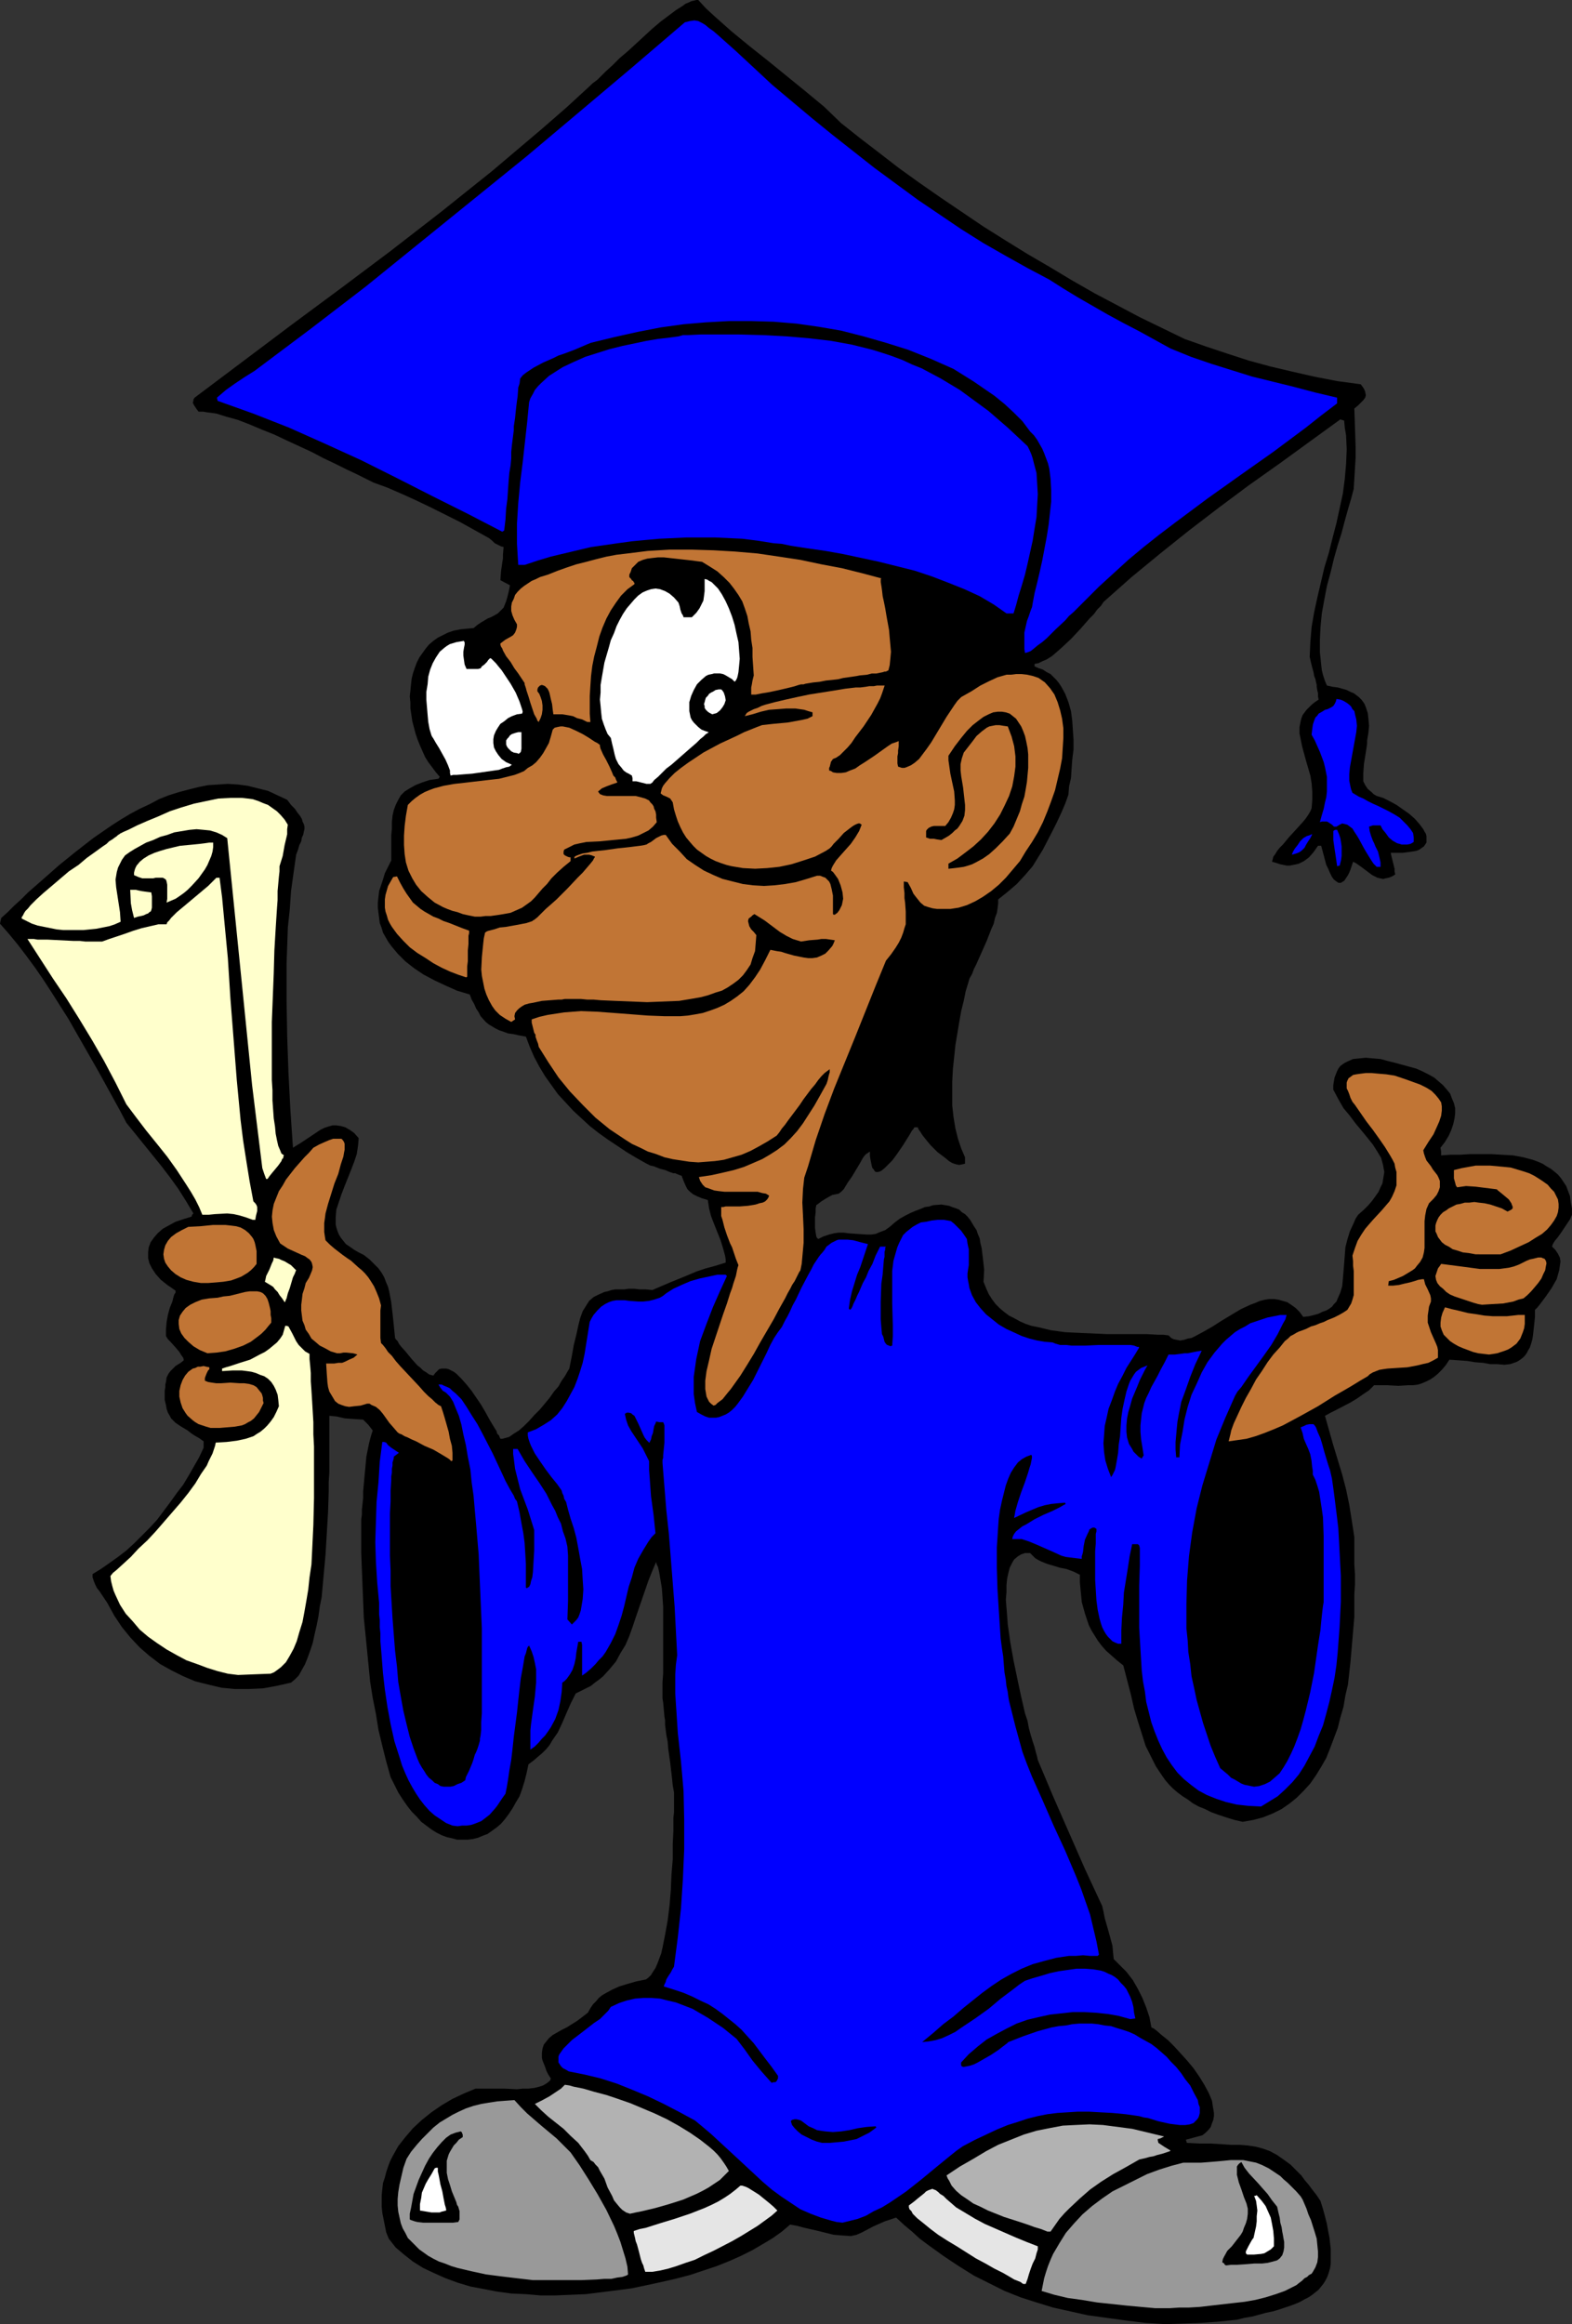 <?xml version="1.0" encoding="UTF-8" standalone="no"?>
<svg
   version="1.0"
   width="105.288mm"
   height="155.668mm"
   id="svg41"
   sodipodi:docname="Graduate 17.wmf"
   xmlns:inkscape="http://www.inkscape.org/namespaces/inkscape"
   xmlns:sodipodi="http://sodipodi.sourceforge.net/DTD/sodipodi-0.dtd"
   xmlns="http://www.w3.org/2000/svg"
   xmlns:svg="http://www.w3.org/2000/svg">
  <rect width="100%" height="100%" fill="#333333" stroke="none"/>
  <sodipodi:namedview
     id="namedview41"
     pagecolor="#ffffff"
     bordercolor="#000000"
     borderopacity="0.25"
     inkscape:showpageshadow="2"
     inkscape:pageopacity="0.0"
     inkscape:pagecheckerboard="0"
     inkscape:deskcolor="#d1d1d1"
     inkscape:document-units="mm" />
  <defs
     id="defs1">
    <pattern
       id="WMFhbasepattern"
       patternUnits="userSpaceOnUse"
       width="6"
       height="6"
       x="0"
       y="0" />
  </defs>
  <path
     style="fill:#000000;fill-opacity:1;fill-rule:evenodd;stroke:none"
     d="m 295.022,588.353 -5.17,-0.323 -5.17,-0.646 -4.685,-0.646 -4.685,-0.646 -4.362,-0.97 -4.362,-0.97 -4.201,-1.293 -4.039,-1.293 -4.039,-1.616 -3.878,-1.939 -3.878,-1.939 -3.878,-2.424 -3.878,-2.585 -4.039,-2.909 -1.939,-1.454 -1.939,-1.778 -1.939,-1.616 -2.1,-1.939 -1.454,0.485 -1.454,0.485 -2.908,1.293 -2.747,1.454 -1.454,0.646 -1.454,0.323 -2.262,-0.162 -2.1,-0.162 -1.939,-0.485 -1.939,-0.485 -3.554,-0.808 -1.777,-0.485 -1.777,-0.323 -2.1,1.778 -2.262,1.616 -2.424,1.454 -2.747,1.616 -2.908,1.454 -2.908,1.293 -3.231,1.293 -3.393,1.131 -3.393,1.131 -3.716,0.97 -3.554,0.808 -3.716,0.808 -3.878,0.808 -3.716,0.485 -3.878,0.485 -3.878,0.485 -3.878,0.162 -3.878,0.162 h -3.716 l -3.716,-0.323 -3.716,-0.162 -3.554,-0.485 -3.393,-0.646 -3.393,-0.646 -3.231,-0.97 -3.07,-1.131 -2.908,-1.293 -2.747,-1.293 -2.585,-1.616 -2.262,-1.778 -2.1,-1.778 -1.777,-2.262 -0.646,-1.616 -0.323,-1.616 -0.323,-1.616 -0.323,-1.616 -0.162,-1.616 v -1.454 -1.454 l 0.162,-1.616 0.162,-1.454 0.485,-1.454 0.323,-1.293 0.485,-1.454 0.485,-1.293 0.646,-1.293 1.454,-2.585 1.777,-2.262 1.939,-2.262 2.262,-2.101 2.424,-1.939 2.585,-1.778 2.747,-1.616 2.747,-1.293 3.07,-1.293 h 0.808 2.1 1.454 2.908 l 3.231,0.162 1.454,-0.162 h 1.454 l 1.454,-0.162 1.293,-0.323 0.969,-0.323 0.808,-0.485 0.646,-0.485 0.323,-0.323 0.162,-0.485 -0.646,-0.97 -0.485,-0.97 -0.323,-0.97 -0.323,-0.808 -0.323,-0.808 -0.162,-0.646 v -0.646 -0.646 l 0.162,-1.131 0.323,-0.97 0.646,-0.808 0.646,-0.808 0.969,-0.808 1.131,-0.646 1.131,-0.646 1.293,-0.646 1.293,-0.808 1.293,-0.808 1.293,-0.97 1.454,-1.131 0.646,-1.131 0.646,-0.97 0.808,-0.808 0.646,-0.808 0.808,-0.646 0.808,-0.485 1.777,-0.97 1.777,-0.808 2.1,-0.646 2.262,-0.646 2.424,-0.485 0.646,-0.485 0.646,-0.646 0.485,-0.808 0.646,-0.97 0.485,-1.131 0.485,-1.293 0.485,-1.293 0.323,-1.454 0.323,-1.616 0.323,-1.616 0.646,-3.555 0.485,-3.878 0.323,-3.878 0.162,-3.878 0.323,-3.878 v -3.878 l 0.162,-3.393 v -1.616 -1.616 l 0.162,-1.454 v -3.393 -0.97 -0.646 l -0.323,-1.778 -0.162,-1.616 -0.162,-1.454 -0.162,-1.293 -0.162,-1.454 -0.162,-1.131 -0.323,-2.262 -0.162,-1.939 -0.323,-1.616 -0.162,-1.293 -0.162,-1.293 v -1.131 l -0.162,-0.97 -0.162,-1.778 -0.162,-1.778 -0.162,-0.97 v -0.97 -1.616 -1.616 l 0.162,-2.101 v -2.262 -2.262 -7.433 -5.009 l -0.162,-2.424 -0.162,-2.262 -0.323,-1.939 -0.323,-1.939 -0.323,-1.454 -0.323,-0.646 -0.162,-0.646 -0.969,2.262 -0.969,2.424 -1.616,4.686 -1.616,4.686 -0.808,2.424 -0.808,2.262 -0.969,2.262 -1.293,2.101 -1.131,2.101 -1.616,1.939 -1.616,1.778 -0.969,0.808 -1.131,0.808 -0.969,0.808 -1.293,0.646 -1.293,0.646 -1.293,0.646 -1.293,2.585 -1.131,2.585 -0.969,2.262 -1.131,2.424 -1.454,2.101 -0.646,1.131 -0.808,0.97 -0.969,0.97 -1.131,0.97 -1.131,0.97 -1.293,0.97 -0.485,2.262 -0.485,1.939 -0.646,2.101 -0.646,1.778 -0.969,1.616 -0.808,1.454 -0.969,1.454 -0.969,1.293 -0.969,1.131 -1.131,0.97 -1.131,0.808 -1.131,0.808 -1.293,0.485 -1.131,0.485 -1.293,0.323 -1.293,0.162 h -1.293 -1.454 l -1.131,-0.323 -1.454,-0.323 -1.293,-0.485 -1.293,-0.646 -1.293,-0.808 -1.293,-0.97 -1.293,-0.97 -1.131,-1.293 -1.293,-1.293 -1.131,-1.454 -1.131,-1.616 -1.131,-1.778 -0.969,-1.939 -0.969,-1.939 -1.131,-4.04 -0.969,-3.878 -0.969,-4.04 -0.646,-4.04 -0.808,-4.04 -0.646,-4.04 -0.808,-8.241 -0.808,-8.08 -0.323,-8.08 -0.323,-8.08 v -7.918 -0.808 l 0.162,-1.131 v -1.293 l 0.162,-1.454 0.162,-1.616 v -1.616 l 0.323,-3.555 0.323,-3.393 0.162,-1.778 0.323,-1.616 0.323,-1.616 0.323,-1.293 0.323,-1.131 0.323,-0.97 -1.131,-1.454 -1.293,-1.293 -2.424,-0.162 -2.262,-0.162 -2.1,-0.485 -1.777,-0.162 v 14.382 l -0.162,2.424 v 2.424 l -0.162,5.171 -0.323,5.494 -0.323,5.332 -0.485,5.333 -0.485,5.333 -0.485,2.424 -0.323,2.424 -0.485,2.424 -0.485,2.101 -0.485,2.262 -0.646,1.939 -0.646,1.778 -0.646,1.616 -0.808,1.454 -0.808,1.454 -0.969,0.97 -0.969,0.808 -3.554,0.808 -3.554,0.646 -3.554,0.162 h -3.554 l -3.393,-0.323 -3.393,-0.808 -3.231,-0.808 -3.07,-1.293 -2.908,-1.454 -2.908,-1.616 -2.747,-2.101 -2.424,-2.101 -2.424,-2.585 -2.1,-2.585 -1.939,-2.909 -1.777,-3.232 -0.646,-0.97 -1.293,-1.939 -0.646,-0.808 -0.485,-0.97 -0.323,-0.808 -0.323,-0.97 v -0.808 l 2.1,-1.293 2.1,-1.454 2.262,-1.616 2.1,-1.616 1.939,-1.778 1.939,-1.939 1.939,-1.939 1.939,-2.101 3.393,-4.525 1.616,-2.262 1.616,-2.101 1.454,-2.424 1.293,-2.262 1.293,-2.262 1.131,-2.424 v -1.616 l -1.131,-0.808 -1.131,-0.646 -0.969,-0.646 -0.808,-0.646 -1.616,-0.97 -1.454,-0.97 -0.485,-0.485 -0.646,-0.646 -0.323,-0.646 -0.485,-0.808 -0.323,-0.97 -0.162,-0.97 -0.323,-1.293 v -1.293 -0.97 l 0.162,-0.97 v -0.646 l 0.162,-0.646 0.162,-1.131 0.485,-0.97 0.485,-0.646 0.808,-0.808 0.485,-0.485 1.293,-0.808 0.808,-0.646 -0.162,-0.646 -0.485,-0.646 -0.485,-0.808 -0.808,-0.97 -1.454,-1.616 -0.646,-0.646 -0.485,-0.808 v -1.616 l 0.162,-1.939 0.323,-1.778 0.485,-1.778 0.646,-1.616 0.162,-0.646 0.162,-0.646 0.162,-0.485 0.323,-0.485 v -0.323 -0.162 l -1.131,-0.808 -0.969,-0.646 -0.808,-0.646 -0.808,-0.646 -1.293,-1.454 -0.969,-1.454 -0.646,-1.293 -0.323,-1.293 v -1.454 l 0.162,-1.293 0.485,-1.293 0.808,-1.131 0.969,-1.131 1.293,-1.131 1.454,-0.808 1.777,-0.97 1.939,-0.646 2.1,-0.646 0.162,-0.485 0.323,-0.323 -1.939,-3.232 -1.939,-3.07 -2.1,-2.909 -2.1,-2.747 -8.886,-10.988 -1.616,-3.07 -1.777,-3.232 -1.777,-3.232 -1.777,-3.232 -3.878,-6.787 -3.878,-6.787 -4.201,-6.625 -2.1,-3.232 L 8.886,244.972 6.624,241.902 4.524,239.155 2.262,236.408 0,233.822 l 0.162,-0.808 0.162,-0.646 1.616,-1.454 1.616,-1.616 1.777,-1.616 1.777,-1.778 3.878,-3.393 4.039,-3.555 4.201,-3.393 4.362,-3.393 4.685,-3.232 2.262,-1.454 2.424,-1.454 2.424,-1.293 2.424,-1.131 2.424,-1.293 2.424,-0.97 2.585,-0.808 2.424,-0.646 2.585,-0.646 2.424,-0.485 2.585,-0.162 2.424,-0.162 2.585,0.162 2.424,0.323 2.585,0.646 2.585,0.646 2.424,1.131 2.424,1.131 0.969,1.293 0.969,0.97 0.646,0.97 0.646,0.808 0.485,0.808 0.162,0.646 0.323,0.646 0.162,0.646 v 0.646 l -0.162,0.646 -0.162,0.808 -0.323,0.646 -0.162,0.97 -0.485,0.97 -0.323,1.131 -0.485,1.293 -0.646,4.525 -0.646,4.686 -0.323,4.686 -0.485,4.525 -0.162,4.686 -0.162,4.525 v 9.211 l 0.162,9.211 0.323,9.211 0.485,9.372 0.646,9.534 2.1,-1.293 1.939,-1.293 1.939,-1.293 0.969,-0.646 0.969,-0.485 0.969,-0.323 1.131,-0.323 h 0.969 l 1.131,0.162 1.131,0.323 1.131,0.646 1.131,0.808 1.131,1.293 -0.162,1.939 -0.323,2.101 -0.646,1.939 -0.808,2.101 -1.616,4.04 -0.808,2.101 -0.646,1.939 -0.646,1.939 -0.162,1.939 v 0.97 0.808 l 0.162,0.808 0.323,0.97 0.323,0.808 0.485,0.808 0.646,0.808 0.646,0.808 0.969,0.646 1.131,0.808 1.131,0.646 1.293,0.646 1.454,1.131 1.131,1.131 1.131,1.131 0.808,1.131 0.646,1.131 0.485,1.293 0.485,1.131 0.323,1.293 0.485,2.585 0.323,2.747 0.323,3.07 0.162,1.616 0.162,1.616 0.162,0.323 0.485,0.485 0.323,0.646 0.485,0.646 1.293,1.454 1.454,1.778 1.454,1.616 0.808,0.646 0.646,0.646 0.808,0.485 0.646,0.485 0.485,0.162 0.646,0.162 0.485,-0.646 0.485,-0.485 0.485,-0.485 0.646,-0.162 h 0.485 0.646 l 0.646,0.162 0.646,0.323 0.646,0.323 0.646,0.485 1.293,1.293 1.293,1.454 1.293,1.616 2.424,3.555 1.131,1.939 0.969,1.778 0.969,1.616 0.808,1.293 0.162,0.646 0.485,0.485 0.162,0.485 0.162,0.323 h 0.485 l 0.646,-0.162 1.131,-0.323 1.131,-0.808 1.293,-0.808 1.293,-1.131 1.293,-1.293 1.293,-1.454 1.454,-1.454 2.424,-2.909 1.131,-1.616 1.131,-1.293 0.808,-1.454 0.808,-1.131 0.646,-1.131 0.485,-0.808 0.323,-1.616 0.323,-1.616 0.485,-2.747 0.646,-2.585 0.485,-2.262 0.485,-1.939 0.646,-1.778 0.808,-1.293 0.808,-1.293 1.131,-0.97 1.293,-0.646 1.454,-0.646 0.808,-0.162 0.969,-0.323 0.969,-0.162 h 0.969 1.293 l 1.131,-0.162 h 1.454 l 1.293,0.162 h 1.616 l 1.616,0.162 2.262,-0.97 2.262,-0.97 4.362,-1.778 2.262,-0.97 2.424,-0.808 2.424,-0.646 2.585,-0.808 v -0.808 l -0.162,-0.97 -0.485,-1.778 -0.646,-2.101 -1.616,-4.04 -0.808,-2.101 -0.485,-1.939 -0.323,-2.101 -1.616,-0.485 -1.131,-0.485 -0.969,-0.485 -0.808,-0.646 -0.646,-0.646 -0.485,-0.97 -0.485,-1.131 -0.485,-1.293 -0.485,-0.162 -0.808,-0.323 -0.323,-0.162 h -0.485 l -0.969,-0.323 -1.131,-0.485 -1.293,-0.323 -1.616,-0.646 -0.808,-0.162 -0.969,-0.485 -2.585,-1.454 -2.424,-1.454 -2.424,-1.616 -2.424,-1.616 -2.262,-1.616 -2.262,-1.778 -2.1,-1.939 -2.1,-1.939 -1.939,-2.101 -1.939,-2.101 -1.616,-2.262 -1.616,-2.262 -1.454,-2.424 -1.293,-2.424 -1.131,-2.585 -0.969,-2.585 -1.777,-0.323 -1.454,-0.323 -1.293,-0.162 -1.293,-0.485 -0.969,-0.323 -0.969,-0.485 -0.808,-0.485 -0.808,-0.485 -0.808,-0.646 -1.293,-1.454 -0.485,-0.97 -0.646,-0.97 -0.485,-1.131 -0.646,-1.131 -0.485,-1.293 -3.231,-0.97 -2.908,-1.293 -2.747,-1.293 -2.747,-1.454 -2.424,-1.616 -2.262,-1.778 -1.939,-1.939 -0.808,-0.97 -0.808,-0.97 -0.808,-1.131 -0.646,-1.131 -0.646,-1.131 -0.323,-1.131 -0.485,-1.293 -0.162,-1.293 -0.162,-1.293 -0.162,-1.293 v -1.293 l 0.162,-1.454 0.162,-1.454 0.485,-1.454 0.485,-1.454 0.485,-1.616 0.808,-1.616 0.808,-1.616 v -6.302 l 0.162,-1.778 v -1.616 l 0.162,-1.616 0.323,-1.454 0.485,-1.293 0.646,-1.293 0.646,-1.131 0.969,-0.97 1.293,-0.808 1.454,-0.808 1.616,-0.646 1.939,-0.646 2.262,-0.323 0.323,-0.485 -0.969,-1.131 -0.969,-1.293 -0.969,-1.293 -0.808,-1.293 -1.293,-2.909 -0.646,-1.616 -0.485,-1.454 -0.808,-3.07 -0.485,-3.232 v -1.454 l -0.162,-1.616 0.162,-1.454 0.162,-1.616 0.162,-1.454 0.323,-1.293 0.485,-1.454 0.485,-1.293 0.646,-1.293 0.808,-1.131 0.808,-1.131 0.808,-0.97 1.131,-0.97 1.131,-0.808 1.293,-0.646 1.293,-0.646 1.454,-0.485 1.616,-0.323 1.616,-0.162 1.777,-0.162 0.969,-0.808 0.969,-0.646 0.808,-0.485 0.808,-0.485 0.808,-0.323 0.646,-0.323 1.131,-0.646 0.485,-0.485 0.485,-0.485 0.485,-0.485 0.323,-0.808 0.323,-0.808 0.323,-1.131 0.323,-1.293 0.323,-1.616 -2.424,-1.293 0.162,-2.262 0.323,-2.262 0.162,-0.97 v -0.97 l 0.162,-1.939 -0.646,-0.162 -0.646,-0.323 -0.969,-0.485 -0.646,-0.646 -0.808,-0.646 -7.271,-4.04 -7.432,-3.717 -3.716,-1.778 -3.554,-1.616 -3.716,-1.616 -3.554,-1.293 -0.969,-0.485 -0.969,-0.485 -2.262,-1.131 -2.747,-1.293 -2.585,-1.293 -3.07,-1.454 -3.07,-1.616 -6.301,-2.909 -3.07,-1.454 -3.231,-1.293 -3.07,-1.293 -2.908,-1.131 -2.908,-0.808 -2.585,-0.808 -1.131,-0.162 -1.293,-0.162 -0.969,-0.162 h -1.131 l -0.485,-0.646 -0.646,-0.97 -0.162,-0.323 -0.162,-0.323 0.162,-0.485 v -0.323 l 0.323,-0.485 24.72,-18.583 12.441,-9.211 12.279,-9.211 6.463,-5.009 6.463,-5.009 12.925,-10.342 6.301,-5.333 6.301,-5.333 6.301,-5.494 5.978,-5.494 0.485,-0.485 0.646,-0.485 0.646,-0.485 0.646,-0.646 1.454,-1.454 1.777,-1.616 1.777,-1.778 2.1,-1.778 4.039,-3.717 2.1,-1.939 2.1,-1.778 1.939,-1.454 1.939,-1.454 1.777,-1.131 0.646,-0.485 0.808,-0.323 0.646,-0.323 L 175.624,0.162 176.27,0 h 0.485 l 1.939,2.101 2.1,1.939 4.362,3.878 4.524,3.717 4.685,3.717 9.532,7.756 4.685,3.878 4.362,4.201 4.685,3.717 4.847,3.717 5.009,3.878 5.17,3.717 5.332,3.717 5.493,3.717 5.493,3.717 5.655,3.555 5.493,3.393 5.816,3.393 5.655,3.393 5.655,3.232 5.816,3.07 5.493,2.909 5.655,2.747 5.655,2.747 5.493,1.939 5.332,1.778 5.493,1.778 5.332,1.454 5.493,1.293 5.655,1.293 5.816,1.131 5.978,0.808 0.485,0.646 0.323,0.485 0.162,0.323 0.162,0.485 0.162,0.808 -0.162,0.646 -0.485,0.646 -0.646,0.646 -0.646,0.646 -0.969,0.808 0.162,4.848 0.162,5.009 v 2.585 l -0.162,2.585 -0.162,2.747 -0.162,2.585 -0.646,2.424 -0.808,2.747 -0.808,2.909 -0.808,3.07 -0.969,3.07 -0.969,3.393 -0.808,3.393 -0.969,3.555 -0.646,3.393 -0.646,3.555 -0.323,3.393 -0.162,3.232 v 3.232 l 0.162,1.454 0.162,1.616 0.162,1.454 0.323,1.293 0.485,1.454 0.485,1.131 1.454,0.323 1.293,0.162 1.131,0.323 1.131,0.323 0.969,0.485 0.808,0.323 0.646,0.485 0.646,0.485 0.646,0.646 0.485,0.646 0.323,0.485 0.323,0.808 0.485,1.454 0.162,1.454 0.162,1.778 -0.162,1.778 -0.323,1.939 v 0.808 l -0.162,1.131 -0.646,4.04 -0.162,2.262 v 2.101 l 0.485,0.97 0.646,0.97 0.969,0.808 0.485,0.485 0.808,0.485 1.616,0.485 1.616,0.808 1.777,0.97 1.616,1.131 1.616,1.131 1.454,1.293 1.131,1.293 0.969,1.293 0.323,0.646 0.323,0.485 0.162,0.646 v 0.646 0.485 0.485 l -0.323,0.485 -0.323,0.485 -0.485,0.323 -0.646,0.485 -0.808,0.323 -0.969,0.162 -1.131,0.162 -1.293,0.162 h -1.454 -1.616 l 0.162,0.808 0.162,0.646 0.323,1.293 0.323,1.293 v 0.646 l 0.162,0.808 -0.808,0.485 -0.808,0.323 -0.808,0.162 -0.646,0.162 -0.808,-0.162 -0.646,-0.162 -1.293,-0.646 -1.293,-0.97 -1.293,-0.97 -1.131,-0.808 -0.485,-0.323 -0.646,-0.323 -0.323,0.97 -0.323,0.97 -0.323,0.808 -0.323,0.646 -0.323,0.485 -0.323,0.485 -0.323,0.485 -0.323,0.162 -0.485,0.323 h -0.646 l -0.485,-0.323 -0.646,-0.485 -0.485,-0.646 -0.485,-0.97 -0.485,-1.131 -0.485,-0.97 -0.646,-2.424 -0.646,-2.424 h -0.808 l -1.131,1.616 -1.131,1.293 -1.293,0.97 -0.646,0.323 -0.646,0.323 -0.646,0.162 -0.808,0.162 -0.808,0.162 h -0.808 l -0.808,-0.162 -0.808,-0.162 -0.969,-0.323 -1.131,-0.323 0.162,-0.646 0.162,-0.646 0.485,-0.646 0.485,-0.808 0.646,-0.808 0.808,-0.808 1.616,-1.939 1.777,-1.939 1.616,-1.778 0.808,-0.97 0.646,-0.97 0.485,-0.808 0.323,-0.808 0.162,-2.101 v -2.101 l -0.162,-2.101 -0.323,-1.939 -1.131,-3.878 -0.969,-3.555 -0.323,-1.616 -0.323,-1.616 v -1.616 l 0.323,-1.616 0.162,-0.646 0.323,-0.808 0.485,-0.646 0.485,-0.646 0.646,-0.646 0.646,-0.646 0.808,-0.646 0.969,-0.646 -0.162,-0.808 v -0.808 l -0.162,-0.646 -0.162,-0.97 v -0.485 l -0.162,-0.646 -0.162,-0.808 -0.323,-0.808 -0.162,-0.97 -0.323,-1.131 -0.323,-1.293 -0.323,-1.454 0.162,-3.717 0.323,-3.878 0.646,-3.717 0.808,-3.717 1.777,-7.595 1.131,-3.717 0.969,-3.878 0.969,-3.717 0.808,-3.717 0.808,-3.717 0.485,-3.717 0.323,-3.717 0.162,-3.717 -0.162,-3.555 -0.323,-1.939 -0.162,-1.778 -0.969,-0.323 -15.349,11.15 -7.755,5.494 -7.594,5.656 -7.594,5.817 -7.271,5.817 -7.271,5.979 -7.109,6.302 -0.646,0.97 -0.969,0.97 -0.808,1.131 -1.131,1.131 -2.262,2.585 -2.424,2.585 -2.424,2.262 -1.293,1.131 -1.131,0.97 -1.293,0.808 -1.131,0.485 -0.969,0.485 -0.969,0.162 v 0.646 l 1.131,0.485 0.969,0.323 0.969,0.646 0.969,0.485 0.808,0.808 0.646,0.646 0.646,0.808 0.646,0.97 0.969,1.778 0.808,2.101 0.646,2.262 0.323,2.424 0.162,2.424 0.162,2.424 v 2.424 l -0.323,2.585 -0.162,2.262 -0.162,2.424 -0.485,2.101 -0.162,2.101 -0.808,2.262 -0.969,2.262 -1.131,2.424 -1.131,2.262 -2.424,4.686 -1.293,2.101 -1.293,2.101 -1.939,2.262 -2.1,2.262 -2.262,1.939 -2.424,1.939 v 0.97 l -0.162,1.293 -0.162,1.131 -0.485,1.293 -0.323,1.454 -0.646,1.454 -1.131,2.909 -1.293,2.909 -1.293,2.909 -0.646,1.293 -0.485,1.293 -0.646,1.131 -0.323,1.131 -0.646,2.101 -0.485,2.424 -0.646,2.585 -0.485,2.747 -0.485,2.909 -0.485,2.909 -0.323,3.07 -0.323,3.07 -0.162,3.07 v 3.07 3.07 l 0.323,2.909 0.485,2.909 0.646,2.585 0.808,2.424 0.969,2.262 v 1.616 l -0.646,0.162 -0.808,0.162 -0.808,-0.162 -0.969,-0.323 -0.808,-0.485 -0.969,-0.808 -1.939,-1.454 -1.777,-1.778 -0.808,-0.97 -0.646,-0.808 -0.646,-0.808 -0.485,-0.808 -0.485,-0.646 -0.162,-0.485 h -0.808 l -0.162,0.162 -0.162,0.323 -0.323,0.323 -0.646,1.131 -0.808,1.293 -0.808,1.293 -1.777,2.585 -0.969,1.293 -0.969,0.97 -0.969,0.97 -0.808,0.646 -0.323,0.162 -0.485,0.162 h -0.323 -0.323 l -0.323,-0.323 -0.162,-0.323 -0.323,-0.323 -0.162,-0.485 -0.162,-0.808 -0.162,-0.808 -0.162,-0.97 v -1.131 l -0.485,0.323 -0.485,0.323 -0.323,0.323 -0.485,0.646 -0.808,1.454 -0.969,1.616 -0.969,1.616 -1.131,1.616 -0.969,1.616 -0.646,0.646 -0.646,0.485 -0.808,0.162 -0.808,0.162 -1.454,0.808 -1.293,0.808 -1.293,0.97 -0.162,0.808 v 0.97 l -0.162,1.293 v 1.293 1.454 l 0.162,1.131 0.162,0.97 0.162,0.323 0.323,0.323 1.293,-0.646 1.454,-0.485 1.293,-0.323 1.131,-0.162 h 1.293 l 1.131,0.162 2.262,0.162 2.424,0.162 h 1.131 l 1.131,-0.162 1.131,-0.485 1.293,-0.485 1.131,-0.808 1.293,-1.131 1.293,-0.97 1.454,-0.808 1.293,-0.646 1.131,-0.485 1.293,-0.485 1.131,-0.485 1.131,-0.162 0.969,-0.323 2.1,-0.162 0.969,0.162 0.969,0.162 0.808,0.323 0.969,0.323 0.808,0.323 0.646,0.646 0.808,0.485 0.646,0.646 0.646,0.808 0.485,0.808 0.485,0.808 0.646,0.97 0.323,0.97 0.485,1.131 0.162,1.131 0.323,1.293 0.323,2.585 0.323,2.909 -0.162,3.07 0.646,1.616 0.646,1.454 0.808,1.293 0.969,1.293 0.969,0.97 1.131,0.97 1.293,0.97 1.293,0.646 1.454,0.808 1.454,0.646 1.454,0.485 1.616,0.323 3.393,0.808 3.554,0.485 3.393,0.162 3.716,0.162 3.554,0.162 h 10.017 l 2.908,0.162 h 1.293 l 1.293,0.162 0.646,0.646 0.646,0.323 0.808,0.162 0.808,0.162 0.969,-0.162 0.969,-0.323 0.969,-0.162 0.969,-0.485 2.1,-1.131 2.262,-1.293 2.262,-1.454 2.424,-1.454 2.424,-1.454 2.424,-1.131 1.293,-0.485 1.131,-0.485 1.293,-0.323 1.131,-0.162 h 1.131 l 1.131,0.162 1.131,0.323 1.131,0.323 0.969,0.646 1.131,0.808 0.969,0.97 0.969,1.293 1.454,-0.162 1.293,-0.323 1.131,-0.323 0.969,-0.485 0.969,-0.323 0.808,-0.485 0.646,-0.485 0.485,-0.646 0.646,-0.646 0.323,-0.808 0.646,-1.454 0.485,-1.616 0.162,-1.778 0.162,-1.939 0.162,-1.939 0.162,-2.101 0.162,-2.101 0.485,-1.939 0.646,-2.101 0.969,-2.101 0.485,-1.131 0.646,-0.97 1.454,-1.293 1.131,-1.131 0.969,-1.131 0.808,-1.131 0.808,-1.131 0.485,-1.131 0.485,-0.97 0.162,-0.97 0.162,-0.97 0.162,-0.97 -0.162,-0.808 -0.162,-0.97 -0.485,-1.778 -0.969,-1.616 -1.131,-1.778 -1.293,-1.616 -1.454,-1.778 -1.616,-1.939 -1.454,-1.939 -1.616,-1.939 -1.293,-2.262 -1.293,-2.424 v -1.131 l 0.162,-0.97 0.162,-0.97 0.323,-0.808 0.323,-0.808 0.323,-0.646 0.485,-0.646 0.646,-0.485 0.485,-0.323 0.646,-0.323 1.454,-0.646 1.616,-0.162 1.616,-0.162 1.777,0.162 1.939,0.162 1.777,0.485 1.939,0.485 3.554,0.97 1.777,0.485 1.454,0.646 1.616,0.808 1.454,0.808 1.131,0.97 1.131,0.97 0.969,1.131 0.808,0.97 0.485,1.293 0.485,1.131 0.323,1.293 v 1.293 l -0.162,1.293 -0.323,1.454 -0.485,1.454 -0.646,1.454 -0.969,1.616 -1.131,1.454 0.162,0.97 v 0.97 l 2.262,-0.162 h 2.424 l 2.585,-0.162 h 5.493 l 2.747,0.162 2.747,0.162 2.585,0.485 2.424,0.646 1.293,0.485 1.131,0.485 0.969,0.646 1.131,0.646 0.808,0.646 0.969,0.808 0.808,0.97 0.646,0.97 0.646,0.97 0.485,1.293 0.485,1.293 0.162,1.454 0.323,1.616 v 1.616 l -0.485,1.131 -0.646,0.97 -1.616,2.424 -0.808,1.131 -0.808,0.97 -0.485,0.808 -0.162,0.485 v 0.162 l 0.808,0.808 0.646,0.97 0.485,0.97 0.162,0.97 -0.162,1.131 -0.162,1.131 -0.323,1.131 -0.323,1.131 -0.646,1.131 -0.646,1.131 -1.454,2.101 -1.454,1.939 -0.646,0.808 -0.646,0.646 v 1.778 l -0.162,1.616 -0.162,1.454 -0.162,1.454 -0.162,1.131 -0.323,1.131 -0.323,0.97 -0.485,0.808 -0.323,0.646 -0.485,0.646 -0.485,0.485 -0.646,0.485 -0.485,0.323 -0.646,0.323 -1.454,0.485 -1.454,0.162 -1.777,-0.162 h -1.777 l -1.777,-0.323 -2.1,-0.162 -1.939,-0.323 -2.262,-0.162 -2.262,-0.162 -0.969,1.454 -0.969,1.131 -0.969,0.97 -0.969,0.808 -0.969,0.646 -0.969,0.485 -1.131,0.485 -0.969,0.323 -1.293,0.162 h -1.131 l -2.585,0.162 -2.908,-0.162 h -1.454 -1.777 l -1.293,1.293 -1.454,0.97 -1.616,1.131 -1.616,0.97 -3.393,1.778 -1.616,0.808 -1.454,0.808 2.1,7.433 1.131,3.717 1.131,3.717 0.969,3.717 0.808,3.878 0.646,4.04 0.646,4.201 v 2.101 4.848 l 0.162,2.424 v 2.585 l -0.162,2.585 v 5.656 l -0.485,5.656 -0.485,5.656 -0.646,5.817 -0.646,2.747 -0.485,2.909 -0.808,2.747 -0.646,2.585 -0.969,2.585 -0.969,2.585 -0.969,2.424 -1.293,2.262 -1.293,2.101 -1.454,2.101 -1.616,1.778 -1.777,1.778 -1.777,1.454 -2.1,1.454 -2.262,1.131 -2.424,0.97 -2.424,0.646 -2.747,0.485 -2.1,-0.485 -2.1,-0.646 -1.939,-0.646 -1.777,-0.646 -1.616,-0.808 -1.616,-0.646 -1.454,-0.808 -1.293,-0.97 -1.293,-0.808 -1.293,-0.97 -1.131,-0.97 -0.969,-0.97 -0.969,-1.131 -0.808,-1.131 -1.616,-2.424 -1.293,-2.585 -1.293,-2.585 -0.969,-3.07 -0.969,-3.07 -0.969,-3.232 -0.808,-3.555 -0.969,-3.717 -0.969,-3.717 -1.616,-1.293 -1.454,-1.293 -1.293,-1.131 -1.131,-1.293 -0.969,-1.293 -0.808,-1.293 -0.808,-1.293 -0.646,-1.293 -0.485,-1.454 -0.485,-1.454 -0.808,-2.909 -0.162,-1.616 -0.162,-1.616 -0.162,-1.778 v -1.939 l -1.616,-0.808 -1.777,-0.646 -1.616,-0.323 -1.616,-0.485 -1.616,-0.485 -1.616,-0.646 -0.646,-0.323 -0.808,-0.485 -0.646,-0.646 -0.646,-0.646 h -1.293 l -0.969,0.323 -0.808,0.485 -0.969,0.808 -0.485,0.808 -0.646,1.293 -0.323,1.293 -0.323,1.454 -0.162,1.616 v 1.778 l -0.162,1.939 0.162,2.101 0.162,1.939 0.162,2.262 0.646,4.525 0.808,4.525 0.969,4.686 0.969,4.525 0.969,4.201 0.646,1.939 0.323,1.778 0.485,1.778 0.485,1.616 0.485,1.454 0.323,1.293 0.323,1.131 0.162,0.808 3.878,9.211 4.039,9.211 4.039,9.211 4.362,9.372 0.323,1.454 0.323,1.616 0.969,3.393 0.969,3.555 0.162,1.778 0.162,1.616 1.616,1.616 1.616,1.616 1.616,2.101 1.293,2.262 1.131,2.262 0.969,2.424 0.808,2.424 0.485,2.585 0.646,0.323 0.646,0.485 1.293,1.131 1.616,1.293 1.616,1.616 1.616,1.778 1.616,1.778 1.616,1.939 1.454,2.101 1.293,2.101 1.131,2.101 0.808,1.939 0.162,1.131 0.162,0.97 0.162,0.97 v 0.808 l -0.162,0.97 -0.323,0.808 -0.323,0.97 -0.485,0.646 -0.808,0.808 -0.808,0.646 -4.201,1.131 0.162,0.485 v 0.162 l 0.162,0.162 3.231,0.162 h 2.747 l 2.747,0.162 2.424,0.162 h 2.262 l 1.939,0.162 2.1,0.323 1.777,0.485 1.777,0.646 1.777,0.97 1.616,1.131 1.777,1.293 0.808,0.808 0.969,0.97 0.969,0.97 0.808,1.131 0.969,1.131 0.969,1.293 1.131,1.454 0.969,1.454 0.646,2.101 0.485,1.778 0.485,1.939 0.323,1.778 0.323,1.616 0.162,1.454 0.162,1.454 v 1.293 1.293 1.131 l -0.162,1.131 -0.323,1.131 -0.323,0.97 -0.485,0.97 -0.485,0.808 -0.646,0.808 -0.646,0.808 -0.808,0.646 -0.808,0.646 -0.969,0.646 -0.969,0.485 -1.131,0.646 -1.131,0.485 -1.293,0.485 -1.454,0.485 -1.454,0.485 -1.616,0.485 -1.616,0.323 -1.777,0.485 -1.777,0.485 -1.939,0.323 -1.939,0.485 -4.685,0.485 -4.524,0.323 -4.362,0.162 z"
     id="path1" />
  <path
     style="fill:#999999;fill-opacity:1;fill-rule:evenodd;stroke:none"
     d="m 292.437,584.313 -3.554,-0.323 -3.554,-0.323 -7.594,-0.808 -3.878,-0.646 -3.554,-0.485 -3.393,-0.808 -1.616,-0.485 -1.616,-0.485 0.323,-1.616 0.323,-1.616 0.485,-1.616 0.485,-1.454 0.646,-1.616 0.646,-1.454 1.616,-2.747 1.616,-2.585 2.1,-2.424 2.1,-2.262 2.424,-2.101 2.585,-1.939 2.585,-1.778 2.908,-1.454 2.908,-1.454 2.908,-1.454 3.07,-1.131 3.07,-0.97 3.07,-0.808 h 2.424 2.1 l 2.1,-0.162 1.939,-0.162 1.777,-0.162 1.616,-0.162 h 1.616 1.616 l 1.616,0.323 1.616,0.323 1.616,0.646 1.616,0.808 0.969,0.646 0.969,0.646 0.969,0.646 0.808,0.808 1.131,0.97 0.969,0.97 1.131,1.131 1.131,1.293 0.485,0.808 0.485,1.131 0.485,1.131 0.485,1.454 0.646,1.454 0.969,3.07 0.485,1.616 0.162,1.616 0.162,1.616 v 1.454 l -0.162,1.293 -0.485,1.293 -0.646,1.131 -0.323,0.485 -0.646,0.323 -0.485,0.485 -0.646,0.323 -0.646,0.646 -0.646,0.485 -0.808,0.646 -0.969,0.485 -1.939,0.97 -2.262,0.808 -2.585,0.808 -2.585,0.646 -2.747,0.485 -2.908,0.323 -5.655,0.646 -2.747,0.323 -2.747,0.162 h -2.424 l -2.424,0.162 h -1.939 z"
     id="path2" />
  <path
     style="fill:#e5e5e5;fill-opacity:1;fill-rule:evenodd;stroke:none"
     d="m 258.993,578.173 -0.646,-0.485 -0.808,-0.323 -0.808,-0.323 -0.808,-0.485 -1.939,-1.131 -2.262,-1.131 -2.262,-1.293 -2.424,-1.293 -4.847,-3.07 -2.424,-1.454 -2.262,-1.454 -1.939,-1.454 -1.777,-1.454 -0.808,-0.646 -0.808,-0.646 -0.646,-0.646 -0.485,-0.485 -0.323,-0.646 -0.485,-0.485 -0.162,-0.485 v -0.485 l 1.293,-0.97 0.969,-0.808 0.808,-0.646 0.808,-0.646 0.485,-0.485 0.646,-0.323 0.485,-0.162 0.485,-0.162 0.323,0.162 0.485,0.162 0.646,0.485 0.485,0.485 0.808,0.485 0.808,0.808 1.131,0.97 1.293,1.131 2.424,1.454 2.424,1.454 2.424,1.293 2.585,1.131 2.585,1.131 2.585,1.131 2.747,1.131 2.908,1.131 v 0.808 l -0.323,0.97 -0.323,1.293 -0.646,1.293 -0.485,1.293 -0.485,1.454 -0.323,1.131 -0.485,1.293 z"
     id="path3" />
  <path
     style="fill:#999999;fill-opacity:1;fill-rule:evenodd;stroke:none"
     d="m 134.909,577.203 -4.201,-0.485 -4.039,-0.485 -3.716,-0.485 -3.716,-0.808 -3.393,-0.808 -1.616,-0.485 -1.616,-0.646 -1.454,-0.485 -1.293,-0.646 -1.454,-0.808 -1.131,-0.808 -1.131,-0.808 -0.969,-0.97 -0.969,-0.97 -0.969,-0.97 -0.646,-1.293 -0.646,-1.131 -0.485,-1.293 -0.323,-1.454 -0.323,-1.454 -0.162,-1.616 v -1.616 l 0.162,-1.778 0.323,-1.939 0.485,-2.101 0.485,-2.101 0.808,-2.262 1.131,-1.778 1.454,-1.778 1.293,-1.454 1.454,-1.454 1.454,-1.454 1.616,-1.293 1.616,-0.97 1.616,-0.97 1.616,-0.808 1.777,-0.808 1.939,-0.646 1.939,-0.485 1.939,-0.323 2.1,-0.323 2.1,-0.162 2.262,-0.162 1.616,1.778 1.616,1.616 3.554,3.07 3.878,3.232 1.777,1.778 1.777,1.778 1.131,1.616 1.131,1.616 2.262,3.555 2.262,3.717 2.262,4.04 1.939,4.04 0.808,1.939 0.808,2.101 0.646,2.101 0.646,2.101 0.485,2.101 0.162,1.939 -0.162,0.162 -0.323,0.162 -0.969,0.323 -1.293,0.162 -1.454,0.323 h -1.777 l -1.939,0.162 -4.039,0.162 h -9.371 -1.293 z"
     id="path4" />
  <path
     style="fill:#e5e5e5;fill-opacity:1;fill-rule:evenodd;stroke:none"
     d="m 163.506,575.103 h -0.162 l -0.162,-0.485 -0.162,-0.485 -0.162,-0.646 -0.323,-0.646 -0.323,-0.97 -0.485,-1.939 -0.485,-1.778 -0.323,-0.808 -0.162,-0.808 -0.162,-0.646 -0.162,-0.646 v -0.323 -0.162 l 1.454,-0.485 1.616,-0.323 3.554,-1.131 3.716,-1.131 3.878,-1.293 3.716,-1.454 1.777,-0.808 1.616,-0.808 1.616,-0.97 1.454,-0.97 1.454,-1.131 1.131,-0.97 h 0.485 l 0.485,0.162 0.485,0.162 0.646,0.323 1.293,0.808 1.293,0.808 2.585,2.101 1.131,0.97 0.969,0.97 -1.454,1.293 -1.777,1.293 -1.777,1.293 -2.1,1.293 -2.1,1.293 -2.262,1.293 -4.685,2.424 -2.424,1.131 -2.262,1.131 -2.424,0.808 -2.262,0.808 -2.1,0.646 -2.1,0.485 -1.939,0.323 z"
     id="path5" />
  <path
     style="fill:#000000;fill-opacity:1;fill-rule:evenodd;stroke:none"
     d="m 310.371,573.487 -0.323,-0.162 -0.162,-0.323 -0.485,-0.323 0.162,-0.808 0.323,-0.646 0.808,-1.454 1.131,-1.131 1.131,-1.454 1.131,-1.454 0.485,-0.808 0.323,-0.97 0.485,-1.131 0.323,-1.131 0.162,-1.293 v -1.293 l -0.162,-0.646 -0.162,-0.646 -0.646,-1.616 -0.646,-1.939 -0.646,-1.778 -0.485,-1.939 v -0.808 -0.646 -0.646 l 0.323,-0.485 0.323,-0.323 0.485,-0.323 0.808,1.454 1.131,1.454 2.262,2.424 1.131,1.293 1.293,1.454 1.131,1.616 1.293,1.616 0.323,1.454 0.323,1.293 0.162,1.293 0.323,1.131 0.162,1.131 0.162,0.808 0.162,0.97 0.162,0.808 v 1.454 l -0.162,0.97 -0.323,0.97 -0.646,0.808 -0.646,0.485 -1.131,0.323 -1.293,0.323 -1.454,0.162 h -1.939 l -1.939,0.162 -2.424,0.162 h -1.454 z"
     id="path6" />
  <path
     style="fill:#ffffff;fill-opacity:1;fill-rule:evenodd;stroke:none"
     d="m 315.703,570.74 -0.162,-0.162 -0.162,-0.162 v -0.485 l 0.323,-0.646 0.323,-0.646 0.808,-1.454 0.323,-0.485 0.162,-0.162 v 0 l 0.646,-2.909 0.162,-1.293 v -1.293 l 0.162,-1.454 -0.162,-1.293 -0.162,-1.131 -0.485,-1.293 h 0.323 l 0.323,-0.162 1.293,1.454 0.969,1.293 0.646,1.454 0.646,1.454 0.323,1.616 0.323,1.778 0.162,1.939 v 1.939 l -0.808,0.808 -0.808,0.485 -0.808,0.485 -0.808,0.162 -1.777,0.162 z"
     id="path7" />
  <path
     style="fill:#b2b2b2;fill-opacity:1;fill-rule:evenodd;stroke:none"
     d="m 265.132,564.923 -1.616,-0.646 -1.616,-0.485 -1.777,-0.646 -1.939,-0.646 -4.039,-1.293 -4.039,-1.616 -1.939,-0.97 -1.777,-0.808 -1.616,-1.131 -1.454,-0.97 -1.293,-1.131 -1.131,-1.293 -0.646,-1.293 -0.323,-0.485 -0.323,-0.808 3.393,-2.262 3.393,-1.939 3.231,-1.939 3.07,-1.616 3.231,-1.293 3.231,-1.293 3.231,-0.97 3.231,-0.646 3.393,-0.646 3.231,-0.162 3.554,-0.162 3.393,0.162 3.716,0.485 3.716,0.485 4.039,0.97 4.039,0.97 -0.323,0.162 -0.323,0.162 -0.323,0.162 -0.646,0.162 v 0.323 l 0.162,0.646 1.454,0.97 1.616,0.97 -0.162,0.162 -0.485,0.162 -0.485,0.162 -0.485,0.162 -0.485,0.162 -0.646,0.162 -0.646,0.162 -0.969,0.323 -0.969,0.162 -1.131,0.323 -1.454,0.323 -3.393,1.939 -3.231,1.778 -3.07,1.939 -2.747,1.939 -2.585,2.262 -2.585,2.424 -1.293,1.293 -1.293,1.454 -1.131,1.616 -1.131,1.616 z"
     id="path8" />
  <path
     style="fill:#000000;fill-opacity:1;fill-rule:evenodd;stroke:none"
     d="m 114.713,562.66 h -1.131 -1.454 -3.393 -1.616 l -1.454,-0.162 -0.646,-0.162 -0.485,-0.162 -0.485,-0.162 -0.323,-0.162 V 560.398 l 0.323,-1.454 0.323,-1.778 0.323,-1.778 0.646,-1.778 0.646,-1.778 0.808,-1.778 0.808,-1.778 0.969,-1.778 0.969,-1.454 1.131,-1.454 1.131,-1.293 1.131,-1.131 1.131,-0.808 1.293,-0.485 1.293,-0.323 0.323,0.323 v 0.162 l 0.162,0.323 v 0.646 l -0.969,0.646 -0.646,0.808 -0.646,0.646 -0.485,0.808 -0.485,0.808 -0.323,0.646 -0.485,1.616 v 1.616 1.454 l 0.323,1.616 0.485,1.454 0.485,1.616 1.131,2.747 0.162,0.646 0.323,0.485 0.323,1.131 v 1.131 0.97 l -0.162,0.323 -0.162,0.323 z"
     id="path9" />
  <path
     style="fill:#0000ff;fill-opacity:1;fill-rule:evenodd;stroke:none"
     d="m 213.269,562.66 -1.454,-0.162 -1.293,-0.323 -2.747,-0.808 -2.585,-0.97 -2.585,-1.131 -2.424,-1.616 -2.424,-1.616 -2.424,-1.778 -2.262,-1.939 -4.524,-4.201 -4.362,-4.04 -2.1,-1.939 -2.1,-1.939 -2.1,-1.778 -1.939,-1.616 -3.878,-2.101 -4.039,-2.101 -4.039,-1.939 -3.878,-1.616 -4.039,-1.616 -4.039,-1.293 -4.039,-0.97 -4.039,-0.808 -0.808,-0.485 -0.646,-0.323 -0.485,-0.485 -0.323,-0.485 -0.323,-0.485 v -0.485 -0.485 -0.485 l 0.162,-0.485 0.323,-0.485 0.808,-1.131 0.969,-0.97 1.131,-1.131 2.747,-2.101 2.908,-2.262 1.454,-0.97 1.131,-1.131 0.969,-0.97 0.646,-0.97 2.1,-0.97 1.939,-0.646 2.1,-0.485 2.1,-0.162 h 2.1 l 2.1,0.162 1.939,0.485 2.1,0.485 2.1,0.808 2.1,0.808 1.939,1.131 1.939,1.131 1.939,1.293 1.939,1.293 3.393,2.747 2.1,2.747 1.939,2.747 2.262,2.747 1.293,1.454 1.293,1.454 0.485,-0.162 h 0.485 l 0.162,-0.162 0.162,-0.162 0.323,-0.646 v -0.646 l -1.616,-2.262 -1.616,-2.101 -1.454,-1.939 -1.454,-1.939 -1.616,-1.778 -1.454,-1.616 -1.616,-1.454 -1.616,-1.293 -1.616,-1.293 -1.777,-1.293 -1.777,-1.131 -2.1,-0.97 -1.939,-0.97 -2.262,-0.97 -2.424,-0.808 -2.585,-0.808 0.162,-0.485 0.162,-0.323 0.162,-0.323 0.162,-0.646 0.485,-0.808 0.323,-0.485 0.323,-0.485 0.323,-0.646 0.485,-0.808 0.969,-7.433 0.808,-7.433 0.485,-7.433 0.323,-7.433 v -7.433 l -0.162,-7.272 -0.646,-7.433 -0.808,-7.272 -0.323,-5.009 -0.162,-2.424 -0.162,-2.585 v -2.424 -2.424 l 0.162,-2.424 0.323,-2.424 -0.323,-6.14 -0.323,-6.14 -0.969,-12.281 -0.485,-6.14 -0.646,-5.979 -0.969,-11.958 v -0.323 -0.485 l 0.162,-0.485 v -0.646 l 0.162,-1.616 0.162,-1.616 v -1.616 -2.262 -0.485 l -0.162,-0.485 -0.162,-0.323 h -0.969 l -0.808,-0.162 -0.162,0.485 -0.323,0.646 -0.162,0.808 -0.162,0.97 -0.323,0.808 -0.162,0.808 -0.323,0.646 v 0.162 h -0.162 l -0.323,-0.323 -0.323,-0.323 -0.485,-0.646 -0.323,-0.646 -0.646,-1.454 -0.646,-1.454 -0.646,-1.293 -0.323,-0.646 -0.485,-0.323 -0.323,-0.323 -0.646,-0.162 h -0.485 l -0.485,0.323 0.323,1.454 0.485,1.454 0.808,1.454 0.969,1.454 0.969,1.454 0.969,1.454 0.808,1.616 0.808,1.616 v 2.262 l 0.162,2.101 0.323,4.525 0.646,4.686 0.485,4.686 -0.969,0.97 -0.808,1.131 -1.293,2.101 -1.293,2.262 -0.969,2.262 -0.646,2.424 -0.808,2.424 -1.131,4.848 -0.646,2.424 -0.808,2.424 -0.808,2.262 -1.131,2.262 -1.293,2.262 -0.808,1.131 -0.969,0.97 -0.808,0.97 -1.131,1.131 -1.131,0.97 -1.131,0.808 v -1.293 -2.101 -0.808 -3.07 -0.485 l -0.162,-0.808 h -0.808 l -0.485,2.747 -0.162,1.454 -0.323,1.454 -0.485,1.454 -0.646,1.131 -0.808,1.131 -0.646,0.646 -0.485,0.323 -0.162,2.424 -0.323,2.262 -0.485,2.262 -0.808,2.262 -1.131,2.101 -0.646,0.97 -0.808,1.131 -0.808,0.808 -0.808,0.97 -0.969,0.97 -1.131,0.808 v -1.616 -1.454 -1.778 l 0.162,-1.616 0.485,-3.555 0.485,-3.393 0.323,-3.555 v -1.778 -1.616 l -0.323,-1.616 -0.323,-1.454 -0.485,-1.454 -0.646,-1.454 -0.323,0.323 -0.162,0.323 -0.162,0.646 -0.162,0.646 -0.323,0.808 -0.162,0.97 -0.162,0.97 -0.162,0.97 -0.485,2.585 -0.323,2.747 -0.323,2.909 -0.323,3.07 -0.808,6.14 -0.323,3.07 -0.323,2.747 -0.485,2.747 -0.323,2.262 -0.162,0.97 -0.162,0.97 -0.162,0.808 -0.162,0.808 -0.808,1.131 -0.646,0.97 -0.646,0.97 -0.646,0.808 -1.293,1.454 -1.454,1.131 -0.646,0.485 -0.808,0.323 -0.808,0.323 -0.969,0.323 -1.131,0.162 h -1.131 l -1.131,0.162 -1.293,-0.162 -1.616,-0.646 -1.454,-0.97 -1.454,-0.97 -1.293,-1.131 -1.293,-1.454 -1.131,-1.454 -0.969,-1.454 -0.969,-1.616 -0.969,-1.778 -0.808,-1.778 -0.808,-1.939 -0.646,-2.101 -1.293,-4.04 -0.969,-4.363 -0.808,-4.363 -0.646,-4.363 -0.485,-4.201 -0.323,-4.201 -0.323,-3.878 v -1.939 l -0.162,-1.616 v -1.778 l -0.162,-1.454 v -1.616 -1.293 l -0.485,-5.171 -0.323,-5.171 -0.162,-5.009 0.162,-5.171 0.162,-5.009 0.485,-5.009 0.323,-5.171 0.646,-5.009 h 0.485 l 0.485,0.162 0.485,0.646 0.808,0.646 0.969,0.646 0.969,0.646 -0.646,0.485 -0.646,0.485 v 0.323 l -0.162,0.646 -0.162,0.485 v 0.808 l -0.162,0.808 v 0.97 l -0.162,0.97 v 0.97 l -0.162,2.585 v 2.747 l -0.162,3.07 v 3.393 7.272 l 0.162,3.878 v 3.878 l 0.485,8.08 0.646,8.241 0.485,4.04 0.323,3.878 0.646,3.717 0.646,3.555 0.808,3.393 0.808,3.232 0.969,2.909 0.485,1.293 0.485,1.293 0.485,1.131 0.646,1.131 0.646,0.97 0.485,0.808 0.646,0.808 0.808,0.646 0.646,0.646 0.808,0.323 0.646,0.485 0.808,0.162 h 0.808 0.969 l 0.808,-0.162 0.969,-0.485 0.969,-0.323 0.969,-0.646 0.162,-0.808 0.323,-0.646 0.485,-0.97 0.808,-1.939 0.323,-0.97 0.323,-1.131 0.323,-0.646 0.323,-0.808 0.323,-0.97 0.323,-1.131 v -0.485 l 0.162,-0.808 0.162,-1.454 v -1.939 l 0.162,-2.262 v -2.424 -2.747 -9.372 -3.393 -3.555 l -0.162,-3.717 -0.323,-7.433 -0.323,-7.595 -0.646,-7.595 -0.323,-3.555 -0.323,-3.717 -0.485,-3.393 -0.323,-3.232 -0.646,-3.232 -0.485,-2.909 -0.646,-2.747 -0.485,-2.424 -0.646,-2.262 -0.808,-1.939 -0.646,-1.616 -0.808,-1.293 -0.485,-0.485 -0.485,-0.485 -0.485,-0.323 -0.323,-0.162 -0.646,-0.808 -0.485,-0.808 h 0.808 l 0.646,0.323 0.808,0.323 0.646,0.323 0.646,0.646 0.808,0.646 1.454,1.454 1.293,1.939 1.293,2.101 1.454,2.262 1.293,2.424 2.585,5.009 1.131,2.424 1.131,2.424 0.969,2.101 1.131,2.101 0.969,1.616 0.323,0.808 0.485,0.646 0.646,2.747 0.485,2.747 0.485,2.585 0.323,2.424 0.162,2.585 0.162,2.747 v 2.909 3.07 l 0.162,0.162 h 0.162 l 0.162,-0.162 0.323,-0.162 0.323,-0.646 0.162,-0.808 0.323,-0.97 0.162,-1.293 0.162,-2.747 0.162,-2.747 v -5.171 l -0.808,-2.585 -0.808,-2.585 -1.939,-5.171 -0.646,-2.585 -0.646,-2.585 -0.323,-2.585 -0.162,-1.131 v -1.293 h 1.131 l 1.777,3.07 1.939,2.909 1.777,2.585 1.777,2.747 1.454,2.909 0.808,1.454 0.646,1.616 0.808,1.616 0.485,1.939 0.646,1.778 0.485,2.101 0.162,2.262 v 2.262 4.525 4.686 l -0.162,4.686 1.131,1.293 0.485,-0.485 0.646,-0.646 0.485,-0.646 0.323,-0.808 0.323,-0.97 0.162,-0.97 0.323,-1.939 0.162,-2.424 -0.162,-2.424 -0.162,-2.747 -0.485,-2.585 -0.485,-2.747 -0.485,-2.585 -0.646,-2.424 -0.808,-2.424 -0.646,-2.262 -0.485,-1.939 -0.485,-0.808 -0.162,-0.808 -0.323,-0.646 -0.162,-0.646 -1.131,-1.616 -1.454,-1.778 -1.454,-1.939 -1.454,-2.101 -1.293,-1.939 -0.485,-0.97 -0.485,-0.97 -0.323,-0.808 -0.323,-0.97 -0.162,-0.808 v -0.808 l 2.1,-0.808 1.939,-1.131 1.777,-1.131 1.616,-1.454 1.293,-1.616 1.131,-1.778 0.969,-1.778 0.969,-1.778 0.808,-2.101 0.646,-1.939 0.646,-2.101 0.485,-2.262 0.646,-4.04 0.646,-4.04 0.485,-0.97 0.485,-0.808 0.969,-1.131 0.969,-0.97 0.969,-0.646 0.969,-0.485 0.969,-0.323 0.969,-0.162 h 1.131 0.969 l 1.131,0.162 2.262,0.162 h 1.293 l 1.454,-0.162 1.293,-0.323 1.454,-0.485 0.808,-0.485 0.808,-0.646 1.777,-1.131 2.1,-0.97 2.262,-0.97 2.262,-0.646 2.262,-0.485 2.262,-0.485 h 2.1 l 0.162,0.162 0.162,0.162 -1.777,3.878 -1.777,4.04 -1.616,4.201 -1.616,4.363 -0.485,2.262 -0.485,2.262 -0.323,2.262 -0.323,2.262 v 2.262 2.101 l 0.323,2.262 0.485,2.262 1.131,0.646 0.969,0.485 0.969,0.323 h 0.808 0.969 l 0.808,-0.162 0.808,-0.323 0.808,-0.323 0.808,-0.485 0.808,-0.646 0.808,-0.808 0.646,-0.808 1.293,-1.778 1.293,-2.101 1.293,-2.101 1.131,-2.262 1.131,-2.262 1.131,-2.262 0.969,-2.101 0.969,-1.778 0.969,-1.454 0.485,-0.646 0.485,-0.646 0.323,-0.646 0.485,-0.97 0.646,-1.131 0.646,-1.293 0.646,-1.454 0.808,-1.454 1.454,-3.07 1.616,-3.07 0.808,-1.454 0.646,-1.293 0.646,-0.97 0.646,-0.97 0.485,-0.646 0.323,-0.323 0.646,-0.808 0.485,-0.808 0.646,-0.485 0.646,-0.485 0.646,-0.323 0.646,-0.323 0.485,-0.162 h 0.808 1.454 l 1.454,0.162 1.777,0.485 1.939,0.485 -0.646,1.939 -1.293,3.878 -0.808,1.939 -0.646,2.101 -0.646,2.101 -0.485,2.101 -0.323,2.262 0.162,0.162 0.162,0.162 0.323,-0.323 0.162,-0.323 0.162,-0.323 0.162,-0.485 0.323,-0.646 0.323,-0.646 0.323,-0.808 0.485,-0.97 0.485,-1.131 0.485,-1.131 0.808,-1.454 0.646,-1.616 0.969,-1.778 0.808,-2.101 1.131,-2.262 h 1.454 l -0.162,0.323 v 0.485 l -0.162,0.485 v 0.485 0.808 l -0.162,0.646 -0.162,1.939 -0.162,1.939 -0.323,2.262 -0.162,4.525 v 4.525 l 0.162,1.939 0.162,1.778 0.323,0.646 0.162,0.646 0.162,0.646 0.323,0.485 0.323,0.323 0.485,0.162 0.323,0.162 0.485,-0.162 0.162,-2.424 v -2.585 l -0.162,-5.656 v -2.747 -2.747 -2.747 l 0.323,-2.585 0.646,-2.262 0.323,-1.131 0.485,-1.131 0.485,-0.97 0.485,-0.97 0.808,-0.808 0.808,-0.646 0.808,-0.646 1.131,-0.646 0.969,-0.485 1.293,-0.162 1.454,-0.323 1.454,-0.162 h 1.616 l 1.777,0.323 0.808,0.646 0.646,0.646 0.646,0.646 0.485,0.485 0.808,1.131 0.646,0.97 0.162,1.131 0.162,0.808 0.162,0.646 v 0.808 0.97 2.262 l -0.162,0.97 -0.162,1.131 v 0.97 l 0.162,0.97 0.162,0.808 0.162,0.97 0.646,1.778 0.969,1.778 1.131,1.454 1.454,1.616 1.616,1.293 1.616,1.293 1.939,1.131 1.777,0.808 2.1,0.97 1.939,0.646 1.939,0.485 1.939,0.323 1.939,0.162 0.808,0.323 1.131,0.323 h 1.454 l 1.454,0.162 h 3.393 l 3.554,-0.162 h 1.777 1.616 3.07 1.454 l 0.969,0.162 0.808,0.323 h 0.323 l 0.162,0.162 -0.969,1.616 -1.131,1.778 -1.131,1.778 -0.969,1.939 -1.131,2.101 -0.808,1.939 -0.808,2.262 -0.808,2.101 -0.485,2.262 -0.485,2.101 -0.162,2.262 -0.162,2.101 0.162,2.262 0.323,2.101 0.646,2.101 0.808,2.101 0.323,-0.485 0.323,-0.646 0.323,-0.646 0.162,-0.646 0.323,-1.778 0.323,-1.939 0.162,-2.101 0.323,-2.101 0.162,-2.424 0.162,-2.262 0.323,-2.262 0.485,-2.262 0.485,-2.101 0.646,-1.939 0.323,-0.808 0.485,-0.808 0.485,-0.808 0.485,-0.646 0.646,-0.485 0.646,-0.485 0.808,-0.323 0.808,-0.323 -0.646,1.131 -0.646,1.293 -0.646,1.293 -0.646,1.616 -1.293,3.07 -0.485,1.778 -0.485,1.616 -0.323,1.616 -0.162,1.778 v 1.616 l 0.162,1.454 0.485,1.616 0.808,1.293 0.323,0.646 0.646,0.646 0.646,0.646 0.808,0.485 0.162,-0.323 0.323,-0.485 -0.323,-2.101 -0.323,-1.939 -0.162,-1.939 v -1.616 l 0.162,-1.616 0.162,-1.454 0.323,-1.293 0.323,-1.293 0.485,-1.293 0.646,-1.293 0.646,-1.454 0.808,-1.454 0.808,-1.454 0.808,-1.616 0.969,-1.778 0.969,-1.939 h 0.969 0.646 l 1.293,-0.162 1.131,-0.162 h 0.808 l 1.616,-0.323 0.808,-0.162 1.131,-0.162 -1.616,3.393 -1.293,3.232 -1.131,3.232 -1.131,3.07 -0.646,3.232 -0.323,1.778 -0.162,1.616 -0.162,1.778 -0.162,1.778 v 1.939 l 0.162,1.939 h 0.808 l 0.162,-3.232 0.646,-3.232 0.485,-3.07 0.808,-3.232 0.969,-3.07 1.293,-2.747 1.293,-2.909 1.454,-2.585 1.777,-2.424 1.939,-2.262 0.969,-0.97 1.131,-0.97 1.131,-0.97 1.293,-0.808 1.293,-0.646 1.293,-0.808 1.454,-0.485 1.454,-0.485 1.454,-0.485 1.616,-0.323 1.616,-0.323 h 1.616 l -0.323,1.131 -0.646,1.131 -0.646,1.293 -0.646,1.293 -1.616,2.747 -1.939,2.747 -3.878,5.333 -1.777,2.585 -0.969,1.131 -0.646,1.131 -2.424,5.494 -2.262,5.494 -1.777,5.817 -1.777,5.817 -1.454,5.817 -1.131,6.14 -0.808,5.979 -0.485,6.14 -0.162,5.979 v 3.07 3.07 l 0.323,3.07 0.162,2.909 0.485,3.07 0.323,3.07 0.646,2.909 0.646,3.07 0.808,2.909 0.808,2.909 0.969,2.909 0.969,2.909 1.131,2.747 1.293,2.909 0.969,0.808 0.969,0.808 0.808,0.808 0.969,0.485 0.808,0.485 0.808,0.485 0.808,0.323 0.808,0.162 0.808,0.162 0.808,0.162 1.293,-0.162 1.454,-0.485 1.293,-0.646 1.131,-0.97 1.293,-1.131 0.969,-1.454 0.969,-1.616 0.969,-1.939 0.808,-1.778 0.808,-2.101 0.808,-2.262 0.646,-2.262 0.646,-2.424 1.131,-4.686 0.969,-4.848 0.646,-4.525 0.323,-2.262 0.323,-2.101 0.323,-1.939 0.162,-1.778 0.162,-1.616 0.162,-1.454 0.162,-1.293 0.162,-0.97 v -3.232 -1.939 -2.101 -4.686 -4.848 l -0.162,-4.686 -0.323,-2.262 -0.323,-2.101 -0.323,-2.101 -0.485,-1.616 -0.485,-1.454 -0.323,-0.646 -0.323,-0.646 v -0.97 l -0.162,-0.97 -0.162,-1.616 -0.323,-1.616 -0.485,-1.293 -0.646,-1.454 -0.485,-1.131 -0.323,-1.454 -0.485,-1.454 0.808,-0.323 0.646,-0.323 0.808,-0.162 h 0.969 l 0.323,0.323 0.323,0.485 0.485,1.293 0.646,1.454 0.485,1.616 0.485,1.778 0.485,1.616 0.485,1.616 0.485,1.454 0.485,2.101 0.323,2.262 0.323,2.424 0.323,2.585 0.323,2.585 0.323,2.747 0.162,2.909 0.162,3.07 0.162,3.07 0.162,3.07 v 6.464 l -0.323,6.464 -0.485,6.464 -0.323,3.232 -0.485,3.232 -0.646,3.07 -0.646,2.909 -0.808,3.07 -0.808,2.909 -1.131,2.747 -0.969,2.585 -1.293,2.424 -1.293,2.424 -1.454,2.262 -1.616,1.939 -1.939,1.939 -1.777,1.616 -2.1,1.293 -2.1,1.293 -3.231,-0.162 -2.908,-0.323 -2.747,-0.646 -2.424,-0.808 -2.424,-0.97 -2.1,-1.131 -1.939,-1.454 -1.777,-1.454 -1.616,-1.616 -1.454,-1.939 -1.293,-1.939 -1.131,-2.101 -0.969,-2.101 -0.969,-2.424 -0.808,-2.262 -0.646,-2.585 -0.646,-2.585 -0.323,-2.585 -0.485,-2.585 -0.323,-2.747 -0.323,-5.333 -0.323,-5.494 v -5.494 -5.171 l 0.162,-5.009 v -2.262 -2.262 l -0.162,-0.646 -0.323,-0.323 h -1.454 l -0.646,3.07 -0.485,3.232 -0.969,5.979 -0.162,3.07 -0.323,3.232 -0.162,3.232 v 3.393 h -0.808 l -0.808,-0.323 -0.646,-0.323 -0.485,-0.485 -0.646,-0.646 -0.485,-0.646 -0.485,-0.808 -0.485,-0.97 -0.323,-0.97 -0.323,-1.131 -0.485,-2.262 -0.323,-2.424 -0.162,-2.585 -0.162,-2.585 v -2.585 -2.424 -2.262 l 0.162,-1.939 v -0.97 -0.808 -0.646 l 0.162,-0.646 v -0.646 l -0.485,-0.323 h -0.485 l -0.323,0.162 -0.485,0.323 -0.162,0.485 -0.323,0.646 -0.646,1.454 -0.323,1.616 -0.162,1.454 -0.162,0.646 -0.162,0.485 v 0.323 0.323 l -1.454,-0.162 -1.293,-0.162 -1.293,-0.162 -1.131,-0.323 -2.1,-0.97 -4.039,-1.778 -1.939,-0.808 -0.969,-0.323 -0.969,-0.323 h -1.131 -1.293 l 0.162,-0.646 0.323,-0.646 0.485,-0.646 0.808,-0.646 0.808,-0.646 0.969,-0.485 2.1,-1.293 2.262,-1.131 2.262,-0.97 0.969,-0.485 0.969,-0.485 0.808,-0.485 0.646,-0.323 -0.162,-0.162 v -0.162 l -1.939,0.162 -1.616,0.162 -1.616,0.323 -1.616,0.485 -3.07,1.293 -3.07,1.454 0.162,-0.808 0.162,-0.97 0.323,-1.131 0.323,-1.131 0.808,-2.424 0.969,-2.585 0.808,-2.424 0.323,-1.131 0.323,-0.97 0.162,-0.808 0.162,-0.808 v -0.485 l -0.162,-0.323 -1.293,0.485 -1.131,0.646 -0.969,0.808 -0.969,1.293 -0.808,1.293 -0.646,1.454 -0.646,1.778 -0.485,1.939 -0.485,1.939 -0.485,2.262 -0.323,2.262 -0.162,2.262 -0.162,2.585 -0.162,2.424 v 5.171 l 0.162,5.332 0.323,5.171 0.323,5.009 0.162,2.424 0.323,2.424 0.323,2.101 0.162,2.101 0.162,1.939 0.323,1.778 0.162,1.616 0.323,1.454 0.162,1.293 0.162,0.97 1.616,6.464 1.777,6.464 1.131,3.07 1.293,3.232 2.747,6.14 2.747,6.302 2.908,6.302 2.747,6.464 1.293,3.232 1.131,3.232 1.131,3.232 0.808,3.393 0.808,3.393 0.646,3.393 -0.162,0.162 -0.162,0.162 h -1.939 l -1.777,-0.162 -1.777,0.162 h -1.777 l -3.231,0.485 -3.07,0.808 -2.908,0.808 -2.747,1.131 -2.585,1.293 -2.585,1.454 -2.424,1.616 -2.424,1.778 -2.424,1.939 -2.424,1.939 -2.424,2.101 -2.585,1.939 -2.585,2.262 -2.747,2.262 1.616,-0.162 1.777,-0.323 1.616,-0.485 1.777,-0.808 1.616,-0.808 1.616,-1.131 3.393,-2.262 3.393,-2.424 3.07,-2.585 3.231,-2.424 1.454,-1.131 1.454,-0.97 1.939,-0.646 2.262,-0.646 2.1,-0.646 2.262,-0.485 2.262,-0.323 2.262,-0.323 h 2.1 l 2.1,0.162 1.939,0.323 0.969,0.323 0.969,0.485 0.808,0.323 0.808,0.485 0.808,0.646 0.646,0.808 0.808,0.808 0.646,0.808 0.485,0.97 0.485,0.97 0.485,1.293 0.323,1.293 0.162,1.454 0.323,1.454 -1.293,0.162 -2.908,-0.808 -2.747,-0.485 -3.07,-0.323 -2.908,-0.162 h -2.908 l -2.908,0.323 -2.908,0.323 -2.908,0.646 -2.747,0.646 -2.747,0.97 -2.585,1.293 -2.424,1.293 -2.585,1.454 -2.262,1.778 -2.262,1.939 -1.939,2.101 v 0.646 l 0.162,0.323 0.485,0.162 0.808,-0.162 0.808,-0.162 0.969,-0.323 0.969,-0.485 1.131,-0.646 2.262,-1.293 0.969,-0.646 0.969,-0.646 0.808,-0.646 0.646,-0.485 0.646,-0.485 0.323,-0.323 3.716,-1.454 3.716,-1.293 3.554,-0.97 1.777,-0.323 1.777,-0.162 1.616,-0.323 1.777,-0.162 h 3.231 l 1.616,0.162 1.616,0.323 1.616,0.162 1.454,0.485 1.616,0.485 1.454,0.485 1.454,0.646 1.293,0.808 1.454,0.808 1.454,0.808 1.293,0.97 1.293,1.131 1.293,1.131 1.131,1.293 1.293,1.293 1.293,1.616 0.969,1.454 1.293,1.616 0.969,1.939 0.969,1.778 0.162,0.97 0.323,0.808 v 1.454 l -0.162,0.646 -0.162,0.485 -0.323,0.485 -0.323,0.323 -0.646,0.646 -0.969,0.323 -1.131,0.162 h -1.293 l -2.585,-0.323 -2.908,-0.646 -2.585,-0.808 -1.131,-0.162 -1.131,-0.323 -3.393,-0.485 -3.393,-0.323 -3.07,-0.162 -2.908,-0.162 h -2.747 l -2.585,0.162 -2.585,0.162 -2.585,0.323 -2.424,0.485 -2.585,0.646 -2.424,0.808 -2.585,0.808 -2.747,1.131 -2.747,1.293 -2.747,1.293 -3.07,1.616 -1.616,1.131 -1.616,1.293 -1.777,1.454 -1.777,1.454 -3.716,3.07 -3.878,3.07 -4.039,2.747 -2.1,1.293 -2.1,0.97 -1.939,1.131 -2.1,0.808 -1.939,0.485 z"
     id="path10" />
  <path
     style="fill:#b2b2b2;fill-opacity:1;fill-rule:evenodd;stroke:none"
     d="m 159.467,560.398 -0.969,-0.323 -0.969,-0.646 -0.646,-0.646 -0.808,-0.97 -0.646,-0.808 -0.485,-1.131 -1.131,-2.101 -0.808,-2.262 -1.131,-1.939 -0.485,-0.97 -0.646,-0.646 -0.485,-0.646 -0.808,-0.485 -0.646,-1.131 -0.808,-1.131 -1.616,-2.101 -1.939,-1.778 -1.777,-1.778 -3.878,-3.07 -1.777,-1.616 -1.616,-1.616 1.939,-0.97 1.777,-0.97 0.969,-0.646 0.969,-0.646 0.969,-0.646 0.969,-0.97 1.131,0.162 1.131,0.323 2.424,0.485 2.747,0.808 3.07,0.808 2.908,0.97 3.231,1.131 3.07,1.293 3.07,1.293 3.07,1.454 2.908,1.616 2.908,1.778 2.585,1.778 2.262,1.778 1.131,0.97 0.969,0.97 0.808,0.97 0.808,1.131 0.646,0.97 0.646,1.131 -1.131,1.131 -1.131,1.131 -1.454,0.97 -1.454,0.97 -1.454,0.808 -1.616,0.808 -3.393,1.454 -3.554,1.131 -3.393,0.97 -3.393,0.808 -1.616,0.323 z"
     id="path11" />
  <path
     style="fill:#ffffff;fill-opacity:1;fill-rule:evenodd;stroke:none"
     d="m 109.22,560.075 -2.908,-0.485 v -1.616 l 0.323,-1.616 0.162,-1.293 0.485,-1.131 0.485,-1.131 0.646,-1.131 0.808,-1.293 0.808,-1.454 0.323,-0.162 h 0.485 v 0.485 0.485 l 0.162,0.646 0.162,0.808 0.323,1.778 0.485,1.778 0.323,1.778 0.323,1.616 0.162,0.485 0.162,0.646 v 0.162 0.162 l -0.646,0.162 -0.646,0.162 -0.323,0.162 z"
     id="path12" />
  <path
     style="fill:#000000;fill-opacity:1;fill-rule:evenodd;stroke:none"
     d="m 208.099,542.461 -1.293,-0.323 -1.293,-0.485 -1.293,-0.646 -1.293,-0.646 -0.969,-0.808 -0.808,-0.808 -0.646,-0.808 -0.323,-0.97 0.323,-0.323 0.646,-0.162 h 0.485 l 0.646,0.162 0.485,0.162 0.646,0.485 0.646,0.485 0.646,0.485 1.131,0.485 0.969,0.485 0.969,0.162 1.131,0.162 1.939,0.162 2.1,-0.162 2.1,-0.323 2.1,-0.485 2.262,-0.323 2.262,-0.162 0.162,0.323 -1.777,1.293 -1.616,0.808 -1.616,0.808 -1.616,0.323 -1.616,0.323 -1.777,0.162 -1.777,0.162 z"
     id="path13" />
  <path
     style="fill:#ffffcc;fill-opacity:1;fill-rule:evenodd;stroke:none"
     d="m 60.265,424.015 -2.585,-0.323 -2.585,-0.646 -2.585,-0.808 -2.585,-0.97 -2.747,-0.97 -2.424,-1.293 -2.585,-1.454 -2.424,-1.616 -2.262,-1.616 -2.1,-1.778 -1.777,-2.101 -1.777,-1.939 -1.454,-2.262 -1.131,-2.424 -0.485,-1.131 -0.323,-1.131 -0.323,-1.293 -0.162,-1.293 0.646,-0.808 0.808,-0.646 1.777,-1.616 1.939,-1.778 1.939,-2.101 2.262,-2.101 2.1,-2.262 4.201,-4.848 2.1,-2.424 1.939,-2.424 1.777,-2.424 1.454,-2.424 1.454,-2.101 0.485,-1.131 0.485,-0.97 0.485,-0.97 0.323,-0.97 0.323,-0.97 0.162,-0.808 2.747,-0.162 2.585,-0.323 2.262,-0.485 0.969,-0.323 0.969,-0.323 0.969,-0.646 0.808,-0.485 0.969,-0.808 0.808,-0.808 0.808,-0.97 0.808,-1.131 0.646,-1.293 0.646,-1.454 -0.162,-1.616 -0.162,-1.293 -0.485,-1.293 -0.485,-0.97 -0.646,-0.97 -0.808,-0.808 -0.969,-0.646 -0.969,-0.323 -1.131,-0.485 -1.131,-0.323 -1.131,-0.162 -1.293,-0.162 h -2.424 l -2.585,0.162 v -0.646 l 0.969,-0.323 1.131,-0.323 2.424,-0.808 2.585,-0.808 2.424,-1.293 1.293,-0.646 1.131,-0.808 0.969,-0.808 0.969,-0.808 0.808,-0.97 0.646,-0.97 0.323,-1.131 0.323,-1.131 h 0.323 l 0.485,0.162 0.969,1.778 0.969,1.939 0.646,0.97 0.808,0.808 0.808,0.808 1.131,0.646 v 1.293 l 0.162,1.616 0.162,1.939 v 2.101 l 0.162,2.262 0.162,2.585 0.162,2.747 0.162,2.747 v 3.07 l 0.162,3.07 v 6.464 6.625 l -0.162,6.787 -0.323,6.787 -0.162,3.232 -0.485,3.232 -0.323,3.07 -0.485,2.909 -0.485,2.747 -0.485,2.585 -0.808,2.585 -0.646,2.262 -0.808,1.939 -0.969,1.778 -0.969,1.616 -1.293,1.293 -0.646,0.485 -0.646,0.485 -0.485,0.323 -0.808,0.323 -4.201,0.162 z"
     id="path14" />
  <path
     style="fill:#c17535;fill-opacity:1;fill-rule:evenodd;stroke:none"
     d="m 114.228,369.882 -0.485,-0.485 -0.485,-0.323 -0.808,-0.485 -0.808,-0.485 -1.939,-1.131 -2.262,-0.97 -2.1,-1.131 -1.131,-0.485 -0.969,-0.485 -0.808,-0.323 -0.808,-0.485 -0.485,-0.162 -0.485,-0.323 -0.969,-1.131 -1.131,-1.293 -0.808,-1.131 -0.808,-1.131 -0.808,-0.97 -0.969,-0.808 -1.131,-0.485 -0.485,-0.323 h -0.646 l -1.616,0.485 -1.616,0.162 -1.293,0.162 -0.969,-0.162 -0.969,-0.323 -0.808,-0.323 -0.808,-0.646 -0.485,-0.808 -0.485,-0.808 -0.485,-0.808 -0.323,-1.131 -0.162,-1.131 -0.162,-2.262 -0.162,-2.585 h 2.1 l 0.969,-0.162 h 0.969 l 0.808,-0.323 0.969,-0.485 1.131,-0.485 0.969,-0.808 -0.485,-0.162 -0.646,-0.162 -1.616,-0.162 H 86.923 l -0.808,0.162 h -0.485 -0.323 l -1.616,-0.485 -1.454,-0.808 -1.293,-0.646 -1.131,-0.97 -0.969,-0.808 -0.646,-1.131 -0.808,-1.131 -0.323,-1.131 -0.485,-1.131 -0.162,-1.293 -0.162,-1.293 v -1.454 l 0.162,-1.293 0.162,-1.454 0.485,-1.454 0.323,-1.293 0.808,-1.293 0.485,-1.131 0.323,-0.808 0.162,-0.808 -0.162,-0.808 -0.162,-0.485 -0.485,-0.646 -0.485,-0.323 -0.646,-0.485 -0.808,-0.323 -1.777,-0.808 -1.777,-0.808 -0.969,-0.646 -0.969,-0.646 -0.969,-1.778 -0.646,-1.616 -0.323,-1.778 -0.162,-1.616 0.162,-1.616 0.323,-1.616 0.646,-1.616 0.646,-1.616 0.969,-1.454 0.808,-1.454 2.262,-2.909 2.424,-2.747 1.131,-1.131 1.131,-1.293 1.454,-0.808 1.454,-0.646 1.131,-0.485 0.969,-0.323 h 0.808 0.646 0.646 l 0.323,0.323 0.323,0.485 0.162,0.485 v 1.454 l -0.162,0.808 -0.162,0.97 -0.323,0.97 -0.323,0.97 -0.646,2.424 -0.969,2.424 -0.808,2.585 -0.808,2.585 -0.646,2.424 -0.162,1.293 -0.162,1.131 v 1.293 0.97 l 0.162,1.131 0.162,0.97 1.131,1.131 1.131,0.97 2.1,1.616 1.131,0.808 0.969,0.646 1.777,1.616 0.969,0.808 0.808,0.808 0.808,0.97 0.646,0.97 0.808,1.293 0.646,1.454 0.646,1.616 0.485,1.778 -0.162,1.293 v 1.131 1.131 0.808 0.808 2.424 0.646 l 0.162,1.293 0.485,0.485 0.646,0.808 0.646,0.97 0.969,0.97 0.969,1.293 1.131,1.293 2.424,2.585 2.424,2.585 1.131,1.293 1.131,1.131 0.969,0.808 0.808,0.808 0.808,0.646 0.646,0.323 0.485,1.454 0.485,1.616 0.969,3.393 0.323,1.778 0.485,1.778 0.162,1.778 v 1.939 z"
     id="path15" />
  <path
     style="fill:#c17535;fill-opacity:1;fill-rule:evenodd;stroke:none"
     d="m 311.017,364.873 0.162,-0.646 0.162,-0.646 0.162,-0.646 0.162,-0.808 0.646,-1.778 0.969,-2.101 0.969,-2.101 1.131,-2.262 1.293,-2.262 1.293,-2.424 1.454,-2.101 1.454,-2.262 1.454,-1.939 1.616,-1.778 1.293,-1.616 0.808,-0.646 0.646,-0.646 0.646,-0.323 0.808,-0.485 0.646,-0.323 0.485,-0.162 1.293,-0.485 1.293,-0.646 1.131,-0.323 1.131,-0.485 0.969,-0.323 0.969,-0.485 1.616,-0.646 1.293,-0.646 1.131,-0.646 0.969,-0.646 0.485,-0.808 0.485,-0.808 0.323,-0.97 0.323,-1.131 v -1.454 -1.616 -2.101 -0.97 l -0.162,-1.293 v -1.131 l -0.162,-1.454 0.646,-1.939 0.646,-1.778 0.969,-1.616 0.969,-1.454 0.969,-1.131 1.131,-1.293 2.1,-2.262 0.969,-1.131 0.969,-1.131 0.646,-1.131 0.646,-1.454 0.485,-1.454 v -1.616 -1.778 l -0.323,-1.131 -0.162,-0.97 -0.485,-0.97 -0.646,-1.131 -1.293,-2.101 -1.454,-2.101 -1.616,-2.262 -1.616,-2.101 -1.454,-2.101 -1.454,-2.101 -0.646,-0.808 -0.485,-0.97 -0.323,-0.97 -0.323,-0.808 -0.323,-0.646 v -0.808 -0.646 l 0.162,-0.485 0.323,-0.646 0.485,-0.323 0.646,-0.485 0.808,-0.162 1.131,-0.162 1.293,-0.162 h 1.454 l 1.777,0.162 1.939,0.162 2.1,0.323 2.424,0.808 2.262,0.808 1.777,0.646 1.616,0.808 1.293,0.808 0.969,0.97 0.808,0.97 0.646,0.97 0.162,0.97 v 1.131 l -0.162,1.293 -0.485,1.454 -0.646,1.454 -0.808,1.778 -1.293,1.939 -1.293,2.101 0.162,0.808 0.323,0.97 0.323,0.808 1.131,1.454 0.485,0.808 1.131,1.454 0.323,0.646 0.323,0.808 v 0.808 0.808 l -0.323,0.97 -0.485,0.97 -0.808,0.97 -0.485,0.485 -0.646,0.646 -0.646,1.454 -0.323,1.616 -0.162,1.454 v 1.454 1.293 1.293 1.454 1.293 l -0.162,1.131 -0.323,1.293 -0.646,1.131 -0.808,0.97 -0.485,0.646 -0.646,0.485 -0.808,0.485 -0.808,0.485 -0.808,0.485 -1.131,0.485 -1.131,0.485 -1.293,0.323 -0.162,1.131 h 1.293 l 1.454,-0.162 1.293,-0.323 1.454,-0.323 1.131,-0.323 0.969,-0.323 0.969,-0.162 h 0.485 l 0.162,0.646 0.162,0.646 0.646,1.293 0.646,1.454 0.162,0.808 v 0.808 l -0.485,1.293 -0.162,1.131 -0.162,1.131 v 0.97 0.808 l 0.323,0.97 0.485,1.454 0.646,1.454 0.646,1.454 0.323,0.808 0.162,0.808 v 0.97 0.97 l -1.131,0.646 -1.293,0.646 -1.454,0.323 -1.293,0.323 -2.585,0.485 -2.585,0.162 -2.424,0.162 -1.131,0.162 -0.969,0.162 -0.808,0.323 -0.808,0.323 -0.808,0.485 -0.485,0.485 -1.939,1.131 -2.1,1.293 -1.939,1.131 -2.262,1.293 -4.362,2.747 -4.362,2.424 -4.524,2.424 -2.262,0.97 -2.424,0.97 -2.262,0.808 -2.262,0.646 -2.262,0.323 z"
     id="path16" />
  <path
     style="fill:#c17535;fill-opacity:1;fill-rule:evenodd;stroke:none"
     d="m 53.317,361.479 -1.131,-0.323 -0.969,-0.323 -0.969,-0.323 -0.808,-0.485 -0.646,-0.485 -1.293,-1.131 -0.485,-0.646 -0.808,-1.293 -0.485,-1.454 -0.323,-1.454 v -1.454 l 0.323,-1.454 0.485,-1.293 0.646,-1.131 0.808,-0.97 1.131,-0.808 0.646,-0.162 0.646,-0.323 h 0.646 l 0.808,-0.162 0.646,0.162 0.808,0.162 v 0.485 l -0.323,0.323 -0.162,0.323 -0.162,0.323 -0.323,0.808 -0.162,0.485 v 0.646 l 0.808,0.323 0.969,0.162 1.131,0.162 h 1.131 l 2.424,-0.162 2.424,0.162 h 1.131 l 1.131,0.162 1.131,0.323 0.808,0.485 0.646,0.808 0.646,0.808 0.162,0.485 0.162,0.646 v 0.646 l 0.162,0.646 -0.646,1.293 -0.485,0.97 -0.646,0.808 -0.646,0.808 -0.808,0.646 -0.646,0.323 -0.808,0.485 -0.808,0.323 -1.777,0.323 -1.939,0.162 -1.939,0.162 z"
     id="path17" />
  <path
     style="fill:#c17535;fill-opacity:1;fill-rule:evenodd;stroke:none"
     d="m 180.632,355.824 -0.646,-0.485 -0.485,-0.485 -0.323,-0.646 -0.323,-0.646 -0.162,-0.97 -0.162,-0.97 v -0.97 -1.131 l 0.323,-2.424 0.646,-2.747 0.646,-2.909 0.969,-2.909 0.969,-2.909 0.969,-2.909 0.969,-2.747 0.808,-2.585 0.485,-1.293 0.323,-1.131 0.323,-0.97 0.323,-0.97 0.162,-0.808 0.162,-0.808 0.162,-0.646 0.162,-0.485 -0.646,-1.616 -0.646,-1.939 -0.323,-0.97 -0.485,-0.97 -0.808,-2.101 -0.646,-1.939 -0.485,-1.939 -0.323,-0.97 v -0.808 -0.808 -0.646 h 0.485 l 0.646,-0.162 h 1.616 1.939 l 2.1,-0.162 1.939,-0.323 0.969,-0.323 0.808,-0.162 0.646,-0.323 0.485,-0.485 0.323,-0.485 0.162,-0.485 -0.808,-0.485 -0.969,-0.162 -1.131,-0.323 h -1.293 -5.655 -1.454 l -1.454,-0.162 -1.131,-0.162 -1.293,-0.485 -0.969,-0.323 -0.646,-0.646 -0.646,-0.97 -0.162,-0.485 -0.162,-0.485 3.231,-0.485 2.908,-0.646 2.747,-0.646 2.585,-0.808 2.262,-0.97 2.262,-0.97 1.939,-1.131 1.777,-1.131 1.939,-1.454 1.616,-1.616 1.616,-1.778 1.454,-1.939 1.454,-2.262 1.454,-2.262 1.454,-2.585 1.616,-2.909 0.323,-0.97 0.162,-0.808 0.162,-0.646 0.162,-0.485 v -0.162 -0.646 l -0.646,0.485 -0.646,0.485 -0.808,0.808 -0.808,0.97 -0.808,1.131 -0.969,1.131 -1.939,2.585 -0.969,1.454 -0.969,1.293 -1.939,2.585 -0.808,1.131 -0.808,0.97 -0.646,0.97 -0.646,0.808 -2.262,1.454 -2.262,1.293 -2.1,1.131 -2.262,0.97 -2.262,0.646 -2.262,0.646 -2.262,0.323 -2.1,0.162 -2.1,0.162 -2.262,-0.162 -2.1,-0.323 -2.1,-0.323 -2.1,-0.485 -2.1,-0.808 -2.1,-0.646 -1.939,-0.97 -2.1,-0.97 -1.777,-1.131 -1.939,-1.293 -1.939,-1.293 -1.777,-1.454 -1.777,-1.454 -1.616,-1.616 -1.616,-1.616 -3.231,-3.393 -2.908,-3.555 -2.585,-3.878 -2.424,-3.878 -0.162,-0.808 -0.323,-0.808 -0.323,-0.97 v -0.485 l -0.323,-0.485 -0.485,-1.939 -0.162,-0.646 v -0.808 l 1.939,-0.646 2.1,-0.485 2.1,-0.323 2.1,-0.323 2.1,-0.162 2.1,-0.162 4.201,0.162 4.362,0.323 4.201,0.323 4.201,0.323 4.201,0.162 h 1.939 2.1 l 1.939,-0.162 1.939,-0.323 1.777,-0.323 1.939,-0.646 1.777,-0.646 1.777,-0.808 1.616,-0.97 1.616,-1.131 1.616,-1.293 1.454,-1.616 1.454,-1.939 1.293,-1.939 1.293,-2.424 1.293,-2.585 0.808,0.162 0.808,0.162 1.131,0.162 0.969,0.323 2.262,0.646 2.424,0.485 1.131,0.162 h 1.131 l 1.131,-0.162 1.131,-0.485 0.969,-0.485 0.808,-0.808 0.969,-1.131 0.323,-0.646 0.323,-0.808 -1.131,-0.162 -1.131,-0.162 h -1.131 l -0.969,0.162 -2.1,0.162 -2.1,0.323 -2.1,-0.646 -1.616,-0.808 -1.616,-0.97 -1.293,-0.97 -1.293,-0.97 -1.293,-0.97 -1.293,-0.808 -1.293,-0.808 -0.485,0.323 -0.323,0.323 -0.646,0.485 -0.162,0.646 0.162,0.646 0.162,0.646 0.485,0.808 0.646,0.646 0.646,0.808 -0.162,2.101 -0.162,1.939 -0.646,1.778 -0.485,1.616 -0.969,1.454 -0.969,1.293 -1.131,1.131 -1.293,0.97 -1.454,0.97 -1.454,0.808 -1.616,0.485 -1.777,0.646 -1.777,0.485 -1.777,0.323 -1.939,0.323 -1.939,0.323 -4.039,0.162 -4.039,0.162 -4.039,-0.162 -4.039,-0.162 -3.716,-0.162 -1.777,-0.162 h -1.616 l -1.616,-0.162 h -1.454 -2.585 l -0.808,0.162 h -0.808 l -2.1,0.162 -2.1,0.162 -2.262,0.485 -0.969,0.162 -1.131,0.323 -0.808,0.485 -0.646,0.485 -0.485,0.485 -0.485,0.646 -0.162,0.808 0.162,0.808 -0.485,0.323 -0.485,0.323 -1.454,-0.808 -1.454,-0.97 -1.131,-1.131 -0.808,-1.131 -0.808,-1.454 -0.646,-1.454 -0.485,-1.454 -0.323,-1.616 -0.323,-1.616 -0.162,-1.616 0.162,-3.232 0.323,-3.232 0.162,-1.454 0.323,-1.454 0.485,-0.323 0.485,-0.162 1.293,-0.323 1.454,-0.485 1.616,-0.162 1.777,-0.323 1.777,-0.323 1.616,-0.323 1.454,-0.485 0.162,-0.162 0.323,-0.162 0.808,-0.646 0.969,-0.97 1.131,-1.131 1.293,-1.131 1.454,-1.293 2.747,-2.747 2.585,-2.747 1.293,-1.293 0.969,-1.131 0.969,-1.131 0.646,-0.808 0.162,-0.323 0.162,-0.323 0.162,-0.162 v -0.162 l -0.808,-0.323 -0.646,-0.162 h -0.646 -0.646 l -1.293,0.485 -1.131,0.485 v -0.323 -0.162 h 0.162 l 0.162,-0.162 0.808,-0.323 0.969,-0.323 1.131,-0.162 1.293,-0.323 1.454,-0.162 1.616,-0.162 3.393,-0.485 1.616,-0.162 1.454,-0.162 1.293,-0.162 1.293,-0.162 0.969,-0.162 0.646,-0.162 0.485,-0.323 0.646,-0.323 1.293,-0.97 0.646,-0.323 0.646,-0.323 0.646,-0.162 h 0.485 l 1.616,2.262 1.939,1.939 1.777,1.939 2.1,1.454 2.262,1.454 2.424,1.131 2.262,0.97 2.585,0.646 2.585,0.646 2.585,0.323 2.747,0.162 2.585,-0.162 2.747,-0.323 2.747,-0.485 2.747,-0.808 2.585,-0.808 h 0.808 l 0.808,0.323 0.485,0.162 0.485,0.485 0.485,0.485 0.323,0.646 0.323,1.293 0.323,1.616 v 1.616 3.07 l 0.162,0.162 h 0.323 l 0.646,-0.485 0.485,-0.646 0.323,-0.646 0.323,-0.646 0.162,-0.808 0.162,-0.808 -0.162,-1.616 -0.485,-1.778 -0.646,-1.616 -0.808,-1.131 -0.485,-0.646 -0.485,-0.323 0.162,-0.646 0.323,-0.646 0.808,-1.293 1.131,-1.293 1.293,-1.454 1.293,-1.454 1.131,-1.616 0.969,-1.616 0.323,-0.808 0.323,-0.808 -0.485,-0.323 h -0.323 l -0.485,0.162 -0.646,0.323 -0.485,0.323 -0.646,0.485 -1.454,1.131 -1.293,1.454 -1.293,1.293 -0.485,0.646 -0.485,0.485 -0.485,0.323 -0.485,0.323 -2.747,1.454 -2.908,0.97 -3.07,0.97 -3.07,0.646 -3.07,0.323 -3.07,0.162 -3.07,-0.162 -2.908,-0.485 -1.293,-0.323 -1.454,-0.485 -1.293,-0.485 -1.293,-0.646 -1.131,-0.646 -1.131,-0.808 -1.131,-0.808 -0.969,-0.97 -0.969,-1.131 -0.808,-0.97 -0.808,-1.293 -0.646,-1.293 -0.646,-1.454 -0.485,-1.454 -0.485,-1.616 -0.323,-1.778 -0.323,-0.485 -0.323,-0.485 -0.969,-0.485 -0.808,-0.323 -0.646,-0.485 0.162,-0.646 0.162,-0.646 0.323,-0.646 0.485,-0.646 1.131,-1.293 1.293,-1.293 1.616,-1.293 1.777,-1.293 1.939,-1.293 1.939,-1.293 4.201,-2.262 2.1,-0.97 2.1,-0.97 1.939,-0.97 1.616,-0.646 1.616,-0.646 1.293,-0.485 1.454,-0.162 1.454,-0.162 3.554,-0.323 1.777,-0.323 1.777,-0.323 1.454,-0.323 1.293,-0.646 v -0.97 l -1.131,-0.323 -0.969,-0.323 -2.262,-0.323 h -2.262 l -2.1,0.162 -2.262,0.162 -2.1,0.485 -2.1,0.646 -1.939,0.485 0.162,-0.323 0.323,-0.485 0.485,-0.323 0.646,-0.323 0.646,-0.323 0.969,-0.323 0.969,-0.485 0.969,-0.323 2.424,-0.646 2.747,-0.646 2.908,-0.646 3.07,-0.646 6.14,-0.97 2.908,-0.485 2.747,-0.323 h 1.131 l 1.293,-0.162 0.969,-0.162 h 1.131 l 0.808,-0.162 h 1.939 l -0.323,0.97 -0.323,0.97 -0.485,1.293 -0.646,1.293 -0.808,1.454 -0.808,1.454 -1.939,2.909 -2.1,2.747 -0.969,1.454 -0.969,1.131 -0.969,0.97 -0.969,0.97 -0.969,0.646 -0.808,0.323 -0.323,0.485 -0.162,0.162 -0.162,0.646 -0.162,0.646 -0.162,0.323 v 0.646 l 0.485,0.162 0.485,0.323 0.969,0.162 h 1.131 l 1.131,-0.162 1.131,-0.485 1.293,-0.485 1.131,-0.808 1.293,-0.808 2.424,-1.616 2.262,-1.616 1.131,-0.808 0.969,-0.646 0.969,-0.323 0.808,-0.323 v 0.646 0.646 l -0.162,1.131 v 0.646 l -0.162,0.808 v 1.778 l 0.162,0.808 0.485,0.162 0.485,0.162 h 0.646 l 0.485,-0.162 1.131,-0.485 0.969,-0.646 1.131,-0.97 0.969,-1.293 0.969,-1.293 1.131,-1.616 1.939,-3.232 1.939,-3.232 0.969,-1.454 0.969,-1.454 0.808,-1.131 0.969,-0.97 2.585,-1.454 2.262,-1.454 2.262,-1.131 2.1,-0.97 1.131,-0.323 1.131,-0.323 h 1.131 l 1.293,-0.162 h 1.293 l 1.454,0.162 1.454,0.323 1.454,0.485 1.616,1.131 1.293,1.454 1.131,1.616 0.808,1.939 0.646,2.101 0.485,2.101 0.323,2.424 v 2.424 l -0.162,2.585 -0.162,2.585 -0.485,2.585 -0.646,2.747 -0.646,2.747 -0.969,2.747 -0.969,2.585 -1.131,2.747 -1.293,2.585 -1.454,2.424 -1.616,2.424 -1.454,2.424 -1.777,2.101 -1.777,2.101 -1.777,1.778 -1.939,1.616 -2.1,1.454 -1.939,1.131 -2.1,0.97 -2.1,0.646 -2.1,0.323 h -2.262 -1.131 l -1.131,-0.162 -1.131,-0.323 -0.969,-0.323 -0.969,-0.808 -0.646,-0.808 -0.646,-0.808 -0.485,-0.646 -0.646,-1.454 -0.808,-1.454 -0.969,-0.162 v 1.454 l 0.162,1.454 v 1.293 l 0.162,1.131 0.162,2.262 v 2.101 1.131 l -0.323,0.97 -0.323,1.131 -0.485,1.293 -0.646,1.293 -0.808,1.293 -1.131,1.616 -1.293,1.616 -2.585,6.302 -2.585,6.464 -2.585,6.464 -5.332,13.089 -2.424,6.464 -2.262,6.625 -1.939,6.625 -0.485,1.454 -0.485,1.454 -0.162,1.454 -0.162,1.454 -0.162,3.393 0.162,3.232 0.162,3.555 v 3.393 l -0.323,3.555 -0.162,1.778 -0.323,1.616 -0.323,0.485 -0.323,0.646 -0.323,0.646 -0.485,0.97 -0.646,0.97 -0.485,0.97 -0.646,1.131 -0.646,1.293 -1.454,2.585 -1.454,2.747 -3.393,5.817 -1.616,2.909 -1.777,2.909 -1.616,2.585 -1.616,2.262 -0.808,1.131 -0.808,0.97 -0.646,0.808 -0.646,0.808 -0.646,0.485 -0.646,0.485 -0.485,0.485 z"
     id="path18" />
  <path
     style="fill:#c17535;fill-opacity:1;fill-rule:evenodd;stroke:none"
     d="m 376.937,342.896 -2.747,-0.323 -1.293,-0.323 -1.293,-0.485 -1.293,-0.485 -1.131,-0.485 -1.131,-0.646 -0.969,-0.646 -0.808,-0.808 -0.808,-0.808 -0.485,-1.131 -0.323,-0.97 v -0.97 l 0.162,-1.293 0.323,-1.131 0.646,-1.454 1.777,0.485 1.454,0.323 1.293,0.323 1.293,0.323 2.262,0.323 1.939,0.323 2.1,0.162 h 2.262 1.293 l 1.454,-0.162 1.454,-0.162 h 1.616 v 1.131 1.131 l -0.162,1.131 -0.323,0.97 -0.323,0.808 -0.323,0.808 -0.485,0.646 -0.485,0.646 -1.293,0.97 -0.808,0.485 -0.808,0.323 -0.969,0.323 -0.969,0.323 -0.969,0.162 z"
     id="path19" />
  <path
     style="fill:#c17535;fill-opacity:1;fill-rule:evenodd;stroke:none"
     d="m 52.509,342.573 -1.939,-0.808 -1.616,-0.97 -1.293,-1.131 -0.969,-0.97 -0.808,-1.131 -0.485,-1.131 -0.162,-1.293 v -0.97 l 0.323,-1.131 0.646,-0.97 0.808,-0.97 1.131,-0.808 1.293,-0.646 1.616,-0.646 1.939,-0.323 2.1,-0.162 1.454,-0.323 1.616,-0.162 1.293,-0.323 1.293,-0.323 1.293,-0.323 1.131,-0.162 h 0.969 0.969 l 0.808,0.162 0.646,0.323 0.646,0.646 0.485,0.808 0.323,0.97 0.323,1.293 0.162,0.808 v 0.97 l 0.162,0.808 v 1.131 l -0.808,0.97 -0.646,0.808 -0.969,0.97 -0.808,0.646 -1.939,1.454 -1.939,0.97 -2.262,0.808 -2.262,0.646 -2.262,0.323 z"
     id="path20" />
  <path
     style="fill:#c17535;fill-opacity:1;fill-rule:evenodd;stroke:none"
     d="m 375.16,330.292 -0.969,-0.162 -1.131,-0.323 -2.424,-0.808 -2.424,-0.808 -1.131,-0.485 -0.969,-0.646 -0.808,-0.808 -0.808,-0.646 -0.646,-0.808 -0.323,-0.808 -0.162,-0.97 0.323,-0.97 0.323,-0.97 0.485,-0.646 0.323,-0.485 5.009,0.646 4.847,0.646 h 2.424 2.424 l 2.424,-0.323 1.293,-0.323 1.293,-0.485 0.969,-0.485 0.969,-0.485 0.808,-0.323 0.808,-0.162 0.646,-0.162 0.646,-0.162 h 0.485 0.323 l 0.323,0.162 0.485,0.162 0.323,0.485 0.162,0.646 -0.162,0.808 -0.162,0.97 -0.485,0.97 -0.485,1.131 -0.808,1.131 -0.808,0.97 -0.969,1.131 -0.969,0.97 -0.969,0.808 -1.293,0.323 -1.293,0.485 -2.585,0.485 -2.747,0.162 z"
     id="path21" />
  <path
     style="fill:#ffffcc;fill-opacity:1;fill-rule:evenodd;stroke:none"
     d="m 72.059,329.646 -0.646,-0.97 -0.646,-0.808 -0.485,-0.808 -0.646,-0.646 -0.485,-0.646 -0.485,-0.323 -0.808,-0.485 -0.808,-0.485 0.162,-0.646 0.162,-0.808 0.808,-1.616 0.646,-1.616 0.323,-0.646 0.162,-0.808 0.485,0.162 0.808,0.162 0.646,0.323 0.808,0.323 1.616,0.97 0.646,0.646 0.646,0.646 -0.162,0.323 -0.162,0.485 -0.485,0.97 -0.808,2.747 -0.485,1.293 -0.323,1.293 -0.162,0.323 -0.162,0.485 z"
     id="path22" />
  <path
     style="fill:#c17535;fill-opacity:1;fill-rule:evenodd;stroke:none"
     d="m 50.894,324.798 -1.939,-0.323 -1.777,-0.485 -1.454,-0.646 -1.293,-0.808 -1.131,-0.97 -0.808,-0.97 -0.646,-0.97 -0.323,-0.97 -0.162,-1.131 0.162,-1.131 0.323,-1.131 0.646,-1.131 0.808,-0.97 1.293,-0.97 1.454,-0.808 1.616,-0.808 3.07,-0.162 1.616,-0.162 1.616,-0.162 h 1.454 1.616 l 1.454,0.162 1.293,0.162 1.131,0.323 1.131,0.646 0.969,0.808 0.808,0.97 0.323,0.485 0.323,0.808 0.162,0.646 0.162,0.808 0.162,0.808 v 0.97 1.131 1.131 l -0.646,0.808 -0.808,0.808 -0.808,0.646 -0.808,0.485 -0.808,0.485 -0.808,0.323 -1.777,0.646 -1.939,0.323 -1.777,0.162 -2.1,0.162 z"
     id="path23" />
  <path
     style="fill:#c17535;fill-opacity:1;fill-rule:evenodd;stroke:none"
     d="m 373.544,317.527 -1.777,-0.323 -1.454,-0.162 -1.454,-0.485 -1.131,-0.323 -0.969,-0.646 -0.969,-0.485 -0.808,-0.646 -0.485,-0.646 -0.485,-0.646 -0.323,-0.808 -0.323,-0.646 v -0.808 -0.646 l 0.162,-0.646 0.323,-0.808 0.323,-0.646 0.485,-0.646 0.646,-0.646 0.808,-0.485 0.646,-0.485 0.969,-0.485 0.969,-0.485 0.969,-0.162 1.131,-0.323 h 1.131 l 1.293,-0.162 1.131,0.162 1.454,0.162 1.454,0.323 1.454,0.485 1.454,0.485 1.454,0.808 0.646,-0.323 0.323,-0.162 0.323,-0.323 v -0.485 l -0.162,-0.323 -0.162,-0.485 -0.646,-0.97 -0.969,-0.808 -0.969,-0.808 -0.808,-0.646 -0.323,-0.323 h -0.162 l -2.585,-0.323 -2.585,-0.323 -2.424,-0.162 -1.131,0.162 -1.131,0.162 -0.323,-0.485 -0.162,-0.646 -0.323,-1.131 v -1.293 -0.485 -0.323 l 1.939,-0.485 1.777,-0.323 1.777,-0.323 h 1.939 1.777 l 1.777,0.162 1.777,0.162 1.616,0.162 1.616,0.485 1.616,0.485 1.454,0.485 1.293,0.646 1.293,0.808 0.969,0.646 1.131,0.808 0.808,0.97 0.808,0.808 0.485,0.97 0.485,0.97 0.162,1.131 v 0.97 l -0.162,1.131 -0.323,0.97 -0.646,1.131 -0.808,1.131 -0.969,1.131 -1.293,1.131 -1.616,0.97 -1.777,1.131 -2.1,0.97 -2.424,1.131 -2.585,0.97 z"
     id="path24" />
  <path
     style="fill:#ffffcc;fill-opacity:1;fill-rule:evenodd;stroke:none"
     d="m 63.981,308.801 -1.777,-0.646 -1.616,-0.485 -1.454,-0.323 -1.616,-0.162 -3.07,0.162 -1.616,0.162 h -1.616 l -0.808,-1.939 -0.969,-1.939 -1.131,-1.939 -1.131,-1.778 -2.424,-3.717 -2.424,-3.393 -2.585,-3.232 -2.747,-3.393 -2.585,-3.393 -2.424,-3.232 -2.747,-5.494 -2.908,-5.494 -3.07,-5.333 -3.231,-5.333 -3.231,-5.171 -3.393,-5.009 -3.231,-5.009 -3.231,-5.009 h 1.616 l 0.969,0.162 h 1.293 1.293 l 3.231,0.162 3.231,0.162 h 1.616 l 1.454,0.162 h 1.293 1.293 1.616 l 1.777,-0.646 1.939,-0.646 1.939,-0.646 2.262,-0.808 2.1,-0.646 2.1,-0.485 2.1,-0.485 h 2.1 l 0.162,-0.485 0.485,-0.485 0.485,-0.646 0.646,-0.646 0.808,-0.808 0.969,-0.808 1.939,-1.616 4.039,-3.393 0.969,-0.808 0.808,-0.808 0.646,-0.646 0.646,-0.646 h 0.323 0.485 l 0.646,5.009 0.485,5.171 0.969,10.18 0.646,10.18 0.808,10.342 0.808,10.342 0.969,10.18 0.646,5.171 0.808,5.171 0.808,5.009 0.969,5.171 0.485,0.485 0.323,0.485 0.162,0.485 v 0.485 0.485 l -0.162,0.646 -0.162,0.646 -0.162,0.97 z"
     id="path25" />
  <path
     style="fill:#ffffcc;fill-opacity:1;fill-rule:evenodd;stroke:none"
     d="m 67.374,298.459 -0.485,-1.293 -0.485,-1.454 -1.293,-10.503 -1.293,-10.503 -2.1,-20.845 -2.1,-20.845 -2.1,-20.845 -1.293,-0.808 -1.454,-0.646 -1.616,-0.485 -1.616,-0.162 -1.777,-0.162 -1.777,0.162 -1.939,0.323 -1.939,0.323 -1.777,0.646 -1.777,0.485 -1.777,0.808 -1.777,0.646 -1.454,0.808 -1.454,0.808 -1.293,0.808 -1.131,0.808 -0.808,1.131 -0.485,0.97 -0.485,0.97 -0.323,1.131 -0.162,0.97 -0.162,0.97 0.162,1.939 0.323,2.101 0.323,2.101 0.323,2.101 0.162,2.424 -1.454,0.646 -1.454,0.485 -1.616,0.323 -1.616,0.323 -1.616,0.162 -1.616,0.162 h -3.393 -1.777 l -1.616,-0.162 -3.231,-0.646 -1.616,-0.323 -1.454,-0.485 -1.293,-0.646 -1.293,-0.646 v -0.323 l 0.323,-0.485 0.323,-0.646 0.323,-0.485 0.646,-0.646 0.646,-0.808 0.646,-0.646 0.808,-0.808 1.777,-1.616 2.1,-1.778 4.362,-3.717 2.424,-1.616 2.1,-1.778 2.262,-1.616 1.777,-1.293 0.969,-0.646 0.646,-0.646 0.808,-0.485 0.646,-0.485 0.485,-0.323 0.323,-0.323 0.323,-0.162 0.162,-0.162 0.969,-0.485 1.131,-0.485 2.262,-1.131 2.585,-1.131 2.747,-1.131 2.908,-1.293 2.908,-0.97 3.231,-0.97 3.07,-0.646 3.07,-0.646 3.07,-0.162 h 1.454 1.454 l 1.454,0.162 1.293,0.162 1.454,0.485 1.131,0.485 1.293,0.485 1.131,0.808 1.131,0.808 0.969,0.97 0.969,1.131 0.808,1.293 -0.162,1.131 v 1.293 l -0.646,2.747 -0.485,2.747 -0.808,2.585 v 1.293 l -0.162,1.454 -0.162,1.778 -0.162,1.778 v 2.262 l -0.162,2.262 -0.162,2.424 -0.162,2.585 -0.162,2.747 -0.162,2.747 -0.162,5.817 -0.485,12.281 v 6.14 5.656 2.909 l 0.162,2.585 v 2.585 l 0.162,2.262 0.162,2.262 0.323,2.101 0.162,1.778 0.323,1.616 0.323,1.454 0.485,1.131 0.323,0.808 0.646,0.485 -0.162,0.323 v 0.323 l -0.323,0.323 -0.162,0.485 -0.808,1.131 -0.808,0.97 -0.808,0.97 -0.646,0.808 -0.323,0.485 -0.162,0.162 z"
     id="path26" />
  <path
     style="fill:#c17535;fill-opacity:1;fill-rule:evenodd;stroke:none"
     d="m 117.944,247.396 -1.939,-0.646 -2.1,-0.808 -2.1,-0.97 -2.1,-1.131 -1.939,-1.293 -2.1,-1.293 -1.939,-1.454 -1.616,-1.616 -1.616,-1.778 -1.293,-1.778 -0.485,-0.808 -0.485,-0.97 -0.323,-1.131 -0.323,-0.97 -0.162,-0.97 v -1.131 -0.97 l 0.162,-1.131 0.323,-1.131 0.323,-1.131 0.646,-1.131 0.646,-1.131 0.969,-0.162 0.808,1.616 0.808,1.454 0.808,1.293 0.808,1.131 0.808,1.131 0.969,0.808 0.969,0.808 0.969,0.646 1.131,0.646 1.131,0.646 1.293,0.485 1.293,0.646 1.454,0.485 1.616,0.646 1.616,0.646 1.777,0.646 v 0.646 l -0.162,0.646 v 0.97 1.131 l -0.162,1.616 v 0.808 0.97 0.97 l -0.162,1.293 v 2.585 l -0.162,0.162 z"
     id="path27" />
  <path
     style="fill:#ffffcc;fill-opacity:1;fill-rule:evenodd;stroke:none"
     d="m 33.929,232.368 -0.485,-1.939 -0.323,-1.778 -0.162,-3.393 h 0.485 0.485 0.485 l 0.646,0.162 0.808,0.162 1.131,0.162 1.293,0.162 0.162,0.97 v 0.808 0.646 0.485 0.97 l -0.162,0.646 -0.162,0.323 -0.323,0.162 -0.323,0.323 -0.485,0.162 -0.646,0.323 -0.646,0.162 -0.808,0.162 z"
     id="path28" />
  <path
     style="fill:#c17535;fill-opacity:1;fill-rule:evenodd;stroke:none"
     d="m 120.206,232.045 -1.616,-0.323 -1.454,-0.323 -1.293,-0.485 -1.293,-0.323 -1.293,-0.485 -1.131,-0.485 -2.1,-1.131 -1.777,-1.454 -1.616,-1.454 -1.293,-1.616 -0.969,-1.616 -0.969,-1.939 -0.646,-2.101 -0.323,-2.101 -0.162,-2.262 v -2.424 l 0.162,-2.424 0.323,-2.585 0.485,-2.747 0.969,-0.97 0.969,-0.808 1.131,-0.808 1.131,-0.646 1.131,-0.485 1.293,-0.485 2.424,-0.646 2.747,-0.485 2.908,-0.323 5.493,-0.646 2.908,-0.323 2.585,-0.646 1.293,-0.323 1.293,-0.485 1.131,-0.485 0.969,-0.808 1.131,-0.646 0.969,-0.808 0.969,-1.131 0.808,-1.131 0.646,-1.131 0.808,-1.454 0.485,-1.616 0.485,-1.778 0.485,-0.485 0.646,-0.162 0.808,-0.162 h 0.646 l 0.808,0.162 0.808,0.162 1.777,0.808 1.616,0.808 1.616,0.97 1.454,0.97 0.646,0.323 0.646,0.485 v 0.323 l 0.162,0.646 0.646,1.454 0.808,1.454 0.808,1.616 0.646,1.454 0.323,0.808 0.485,0.485 0.162,0.485 0.162,0.323 0.162,0.323 v 0.162 l -1.454,0.485 -1.293,0.485 -1.131,0.485 -0.969,0.808 0.485,0.646 0.808,0.323 0.969,0.162 h 1.131 1.131 1.293 2.585 1.131 l 1.293,0.323 1.131,0.323 0.969,0.485 0.323,0.485 0.485,0.485 0.323,0.485 0.162,0.646 0.323,0.646 0.162,0.808 v 0.808 l 0.162,1.131 -0.969,1.131 -1.131,0.97 -1.293,0.646 -1.293,0.646 -1.616,0.485 -1.454,0.323 -3.393,0.323 -3.231,0.323 -3.393,0.162 -1.616,0.323 -1.454,0.323 -1.293,0.646 -1.293,0.646 -0.162,0.485 v 0.646 l 0.323,0.323 0.323,0.162 0.323,0.162 0.485,0.162 h 0.323 v 0.97 l -1.777,1.454 -1.616,1.454 -1.454,1.454 -1.131,1.454 -1.131,1.131 -0.969,1.131 -0.969,1.131 -0.969,0.97 -1.131,0.808 -1.131,0.808 -1.454,0.646 -1.454,0.646 -1.777,0.323 -0.969,0.162 -1.131,0.162 -1.131,0.162 h -1.293 l -1.293,0.162 z"
     id="path29" />
  <path
     style="fill:#ffffcc;fill-opacity:1;fill-rule:evenodd;stroke:none"
     d="m 42.169,228.49 0.162,-0.97 v -0.808 -0.808 -0.646 -0.646 -0.646 l -0.162,-0.808 -0.162,-0.485 -0.485,-0.323 -0.323,-0.162 h -1.131 -0.646 l -0.646,0.162 h -0.808 -0.969 -0.969 l -0.969,-0.323 -1.131,-0.485 v -0.646 l 0.162,-0.646 0.162,-0.485 0.323,-0.646 0.808,-0.97 0.969,-0.808 1.293,-0.808 1.454,-0.646 1.454,-0.485 1.616,-0.485 3.393,-0.808 3.393,-0.323 1.616,-0.162 1.293,-0.162 1.131,-0.162 h 0.969 v 1.131 l -0.162,1.131 -0.323,1.131 -0.485,1.131 -0.485,1.131 -0.646,1.131 -0.808,1.131 -0.808,1.131 -1.777,1.939 -0.969,0.97 -0.969,0.808 -1.131,0.808 -0.969,0.646 -1.131,0.485 z"
     id="path30" />
  <path
     style="fill:#000000;fill-opacity:1;fill-rule:evenodd;stroke:none"
     d="m 240.089,219.926 v -1.293 l 2.262,-1.293 1.939,-1.454 2.1,-1.616 1.939,-1.778 1.777,-1.939 1.616,-2.101 1.454,-2.262 1.131,-2.262 1.131,-2.424 0.808,-2.424 0.485,-2.585 0.323,-2.424 v -2.585 l -0.323,-2.585 -0.646,-2.424 -0.485,-1.293 -0.485,-1.293 -1.131,-0.162 -0.969,-0.162 h -0.969 l -0.808,0.162 -0.808,0.162 -0.646,0.323 -0.646,0.485 -0.646,0.485 -1.293,1.131 -0.969,1.293 -1.131,1.454 -1.131,1.454 -0.485,1.454 -0.323,1.454 v 1.616 l 0.162,1.454 0.485,2.909 0.323,2.909 0.162,1.454 v 1.293 l -0.162,1.454 -0.485,1.293 -0.808,1.293 -0.485,0.646 -0.646,0.485 -0.646,0.646 -0.808,0.646 -0.808,0.485 -1.131,0.646 -1.131,-0.162 -0.808,-0.162 h -0.485 -0.485 l -0.485,-0.162 -0.485,-0.162 v -0.646 -0.485 -0.485 l 0.162,-0.323 0.485,-0.485 0.646,-0.323 0.646,-0.162 h 0.969 1.939 l 0.808,-0.97 0.646,-1.131 0.485,-1.131 0.323,-0.97 0.162,-1.131 v -1.131 l -0.162,-2.262 -0.485,-2.262 -0.485,-2.262 -0.323,-2.262 -0.162,-1.131 v -1.131 l 1.616,-2.424 1.616,-2.101 1.454,-1.778 1.454,-1.454 1.454,-1.131 1.293,-0.97 1.293,-0.646 1.131,-0.485 1.131,-0.162 h 1.131 l 0.969,0.162 0.969,0.323 0.808,0.646 0.808,0.646 0.646,0.97 0.646,0.97 0.485,1.131 0.485,1.293 0.323,1.454 0.323,1.616 0.162,1.616 v 1.616 1.778 l -0.162,1.778 -0.162,1.778 -0.323,1.939 -0.323,1.778 -0.646,1.939 -0.485,1.778 -0.808,1.939 -0.808,1.939 -0.969,1.778 -1.777,1.939 -1.777,1.778 -1.616,1.454 -1.616,1.131 -1.777,0.97 -0.969,0.485 -0.969,0.323 -1.131,0.323 -1.131,0.162 -1.293,0.162 z"
     id="path31" />
  <path
     style="fill:#0000ff;fill-opacity:1;fill-rule:evenodd;stroke:none"
     d="m 338.484,219.279 -0.323,-2.262 -0.323,-2.101 -0.323,-2.262 v -2.262 l 0.162,-0.162 0.323,-0.162 h 0.162 0.323 l 0.485,1.131 0.323,0.97 0.162,0.97 0.162,1.131 v 1.131 1.293 l -0.162,1.131 -0.323,1.293 z"
     id="path32" />
  <path
     style="fill:#0000ff;fill-opacity:1;fill-rule:evenodd;stroke:none"
     d="m 348.501,219.441 -0.808,-0.808 -0.646,-0.97 -1.293,-2.101 -0.646,-1.131 -1.131,-2.101 -0.485,-0.808 -0.646,-0.97 -0.485,-0.808 -0.646,-0.485 -0.646,-0.485 -0.646,-0.162 -0.646,-0.162 -0.646,0.323 -0.808,0.485 h -0.646 l -0.485,-0.485 -0.485,-0.323 -0.485,-0.323 -0.323,-0.162 h -0.808 -0.485 l -0.485,0.162 0.485,-1.778 0.485,-1.616 0.323,-1.616 0.323,-1.293 0.162,-1.454 v -1.293 -1.131 -1.293 l -0.485,-2.424 -0.323,-1.293 -0.485,-1.293 -0.485,-1.293 -0.646,-1.454 -0.646,-1.454 -0.808,-1.454 0.162,-1.454 0.162,-1.131 0.323,-0.97 0.323,-0.808 0.485,-0.485 0.323,-0.485 1.131,-0.646 0.485,-0.323 0.646,-0.162 0.969,-0.485 0.485,-0.323 0.323,-0.485 0.323,-0.646 0.162,-0.646 0.969,0.162 0.808,0.323 0.808,0.485 0.646,0.485 0.485,0.485 0.323,0.646 0.485,0.485 0.162,0.808 0.323,1.293 0.162,1.616 -0.162,1.616 -0.323,1.778 -0.323,1.778 -0.323,1.778 -0.323,1.778 -0.323,1.778 -0.162,1.778 v 1.616 l 0.323,1.616 0.162,0.646 0.323,0.808 0.808,0.485 0.808,0.485 1.131,0.485 1.131,0.646 0.646,0.323 0.646,0.323 1.454,0.646 2.585,1.293 1.454,0.808 1.293,0.808 0.969,0.97 0.969,0.97 0.808,0.97 0.646,0.97 0.162,1.131 v 0.646 0.485 l -0.808,0.485 -0.808,0.162 h -0.646 -0.808 l -0.485,-0.162 -0.646,-0.162 -1.131,-0.646 -0.969,-0.808 -0.808,-1.131 -0.808,-0.97 -0.485,-0.97 h -1.616 -0.323 l -0.485,0.162 -0.485,0.162 0.162,1.131 0.323,1.131 0.485,1.293 0.323,0.646 0.323,0.808 0.646,1.293 0.323,1.293 0.323,1.454 v 0.485 0.646 z"
     id="path33" />
  <path
     style="fill:#0000ff;fill-opacity:1;fill-rule:evenodd;stroke:none"
     d="m 327.012,216.371 0.323,-0.808 0.485,-0.808 0.646,-0.808 0.646,-0.97 0.808,-0.808 0.808,-0.485 0.969,-0.323 0.323,-0.162 h 0.162 l -0.485,0.97 -0.646,0.97 -0.485,0.808 -0.323,0.646 -0.646,0.646 -0.646,0.485 -0.808,0.323 z"
     id="path34" />
  <path
     style="fill:#ffffff;fill-opacity:1;fill-rule:evenodd;stroke:none"
     d="m 163.668,198.434 -0.646,-0.162 -0.646,-0.162 -0.646,-0.162 -0.646,-0.162 h -0.485 -0.485 v -0.808 l -0.162,-0.646 -0.808,-0.485 -0.646,-0.323 -0.646,-0.485 -0.485,-0.646 -0.808,-0.97 -0.646,-1.293 -0.323,-1.131 -0.323,-1.454 -0.323,-1.293 -0.323,-1.454 -0.808,-0.97 -0.485,-1.131 -0.485,-1.293 -0.485,-1.454 -0.162,-1.454 -0.162,-1.778 -0.162,-1.616 0.162,-1.778 v -1.939 l 0.323,-1.939 0.646,-3.717 1.131,-3.878 0.485,-1.778 0.808,-1.778 0.646,-1.778 0.808,-1.616 0.808,-1.454 0.969,-1.454 0.969,-1.131 0.969,-1.131 0.969,-0.97 1.131,-0.808 1.131,-0.485 0.969,-0.323 1.131,-0.162 1.131,0.162 1.293,0.485 1.131,0.646 1.131,0.97 1.131,1.293 0.323,0.97 0.162,0.808 0.162,0.485 0.162,0.485 0.323,0.485 0.162,0.485 h 1.131 0.969 l 1.131,-1.131 0.808,-1.131 0.485,-0.97 0.485,-0.97 0.162,-1.131 0.162,-1.293 v -1.293 -1.778 l 0.646,0.162 0.485,0.323 0.646,0.323 0.485,0.485 1.131,1.131 0.969,1.454 0.969,1.778 0.808,1.778 0.808,2.101 0.646,2.101 0.485,2.262 0.485,2.101 0.162,2.101 0.162,2.101 -0.162,1.778 -0.162,1.616 -0.162,0.808 -0.162,0.646 -0.323,0.646 -0.323,0.323 -0.646,-0.646 -0.808,-0.485 -0.808,-0.485 -0.646,-0.323 -0.808,-0.162 h -0.646 -0.808 l -0.646,0.162 -0.808,0.162 -0.646,0.323 -1.131,0.97 -1.131,1.131 -0.808,1.454 -0.646,1.454 -0.485,1.616 v 1.616 0.646 l 0.162,0.808 0.162,0.808 0.323,0.646 0.485,0.646 1.131,1.131 0.808,0.646 0.808,0.323 0.969,0.323 v 0.162 h -0.162 l -0.162,0.162 -0.323,0.162 -0.646,0.646 -0.808,0.646 -0.969,0.97 -1.131,0.97 -2.585,2.262 -2.585,2.262 -1.293,0.97 -1.131,1.131 -0.969,0.97 -0.969,0.808 -0.485,0.646 -0.485,0.323 z"
     id="path35" />
  <path
     style="fill:#ffffff;fill-opacity:1;fill-rule:evenodd;stroke:none"
     d="m 114.067,196.333 -0.162,-0.646 v -0.646 l -0.485,-1.293 -0.646,-1.454 -1.616,-2.909 -0.808,-1.293 -0.646,-1.131 -0.323,-0.485 -0.162,-0.323 -0.485,-1.616 -0.323,-1.778 -0.162,-1.778 -0.162,-1.939 -0.162,-1.939 v -1.939 l 0.323,-1.939 0.162,-1.939 0.485,-1.778 0.646,-1.616 0.808,-1.454 0.969,-1.454 1.131,-0.97 0.646,-0.485 0.808,-0.485 1.616,-0.485 0.969,-0.162 0.969,-0.162 v 0.162 l 0.162,0.162 v 0.646 l -0.162,0.808 -0.162,0.97 v 0.97 l 0.162,1.131 0.162,1.131 0.485,1.131 h 0.646 1.616 0.646 l 0.646,-0.162 0.323,-0.485 0.646,-0.485 0.646,-0.646 0.323,-0.485 0.485,-0.485 0.323,0.162 0.485,0.485 0.646,0.646 0.646,0.808 0.808,0.97 0.646,0.97 1.616,2.424 1.293,2.262 0.485,1.131 0.485,1.131 0.323,0.97 0.323,0.97 0.162,0.646 -0.162,0.485 -1.293,0.162 -1.293,0.485 -0.969,0.485 -0.969,0.808 -0.969,0.646 -0.646,0.97 -0.485,0.808 -0.485,1.131 -0.162,0.97 v 0.97 l 0.162,1.131 0.485,0.97 0.646,0.97 0.808,0.97 1.131,0.808 1.454,0.646 -0.646,0.485 -0.808,0.162 -0.969,0.323 -0.808,0.323 -2.262,0.323 -2.262,0.323 -2.262,0.323 -2.1,0.162 -1.939,0.162 h -0.808 z"
     id="path36" />
  <path
     style="fill:#ffffff;fill-opacity:1;fill-rule:evenodd;stroke:none"
     d="m 131.031,190.678 -0.969,-0.162 -0.646,-0.323 -0.485,-0.485 -0.323,-0.323 -0.323,-0.485 -0.162,-0.485 v -0.485 -0.485 l 0.323,-0.485 0.323,-0.323 0.323,-0.485 0.485,-0.323 0.485,-0.162 0.485,-0.162 0.646,-0.162 h 0.808 v 0.323 0.808 0.97 1.131 0.97 l -0.162,0.808 -0.162,0.162 -0.162,0.162 -0.323,0.162 z"
     id="path37" />
  <path
     style="fill:#c17535;fill-opacity:1;fill-rule:evenodd;stroke:none"
     d="m 148.642,182.76 -0.646,-0.323 -0.646,-0.323 -1.293,-0.323 -0.969,-0.485 -0.808,-0.162 -1.939,-0.323 h -0.969 -1.293 l -0.162,-1.131 -0.162,-1.454 -0.323,-1.293 -0.323,-1.454 -0.162,-0.485 -0.323,-0.646 -0.323,-0.323 -0.323,-0.323 -0.323,-0.162 -0.485,-0.162 -0.485,0.162 -0.485,0.485 -0.162,0.485 v 0.485 l 0.485,0.646 0.323,0.808 0.323,0.97 0.162,1.131 v 1.131 l -0.162,1.131 -0.323,0.97 -0.485,0.97 -0.323,-0.323 -0.162,-0.485 -0.646,-1.131 -0.485,-1.454 -0.485,-1.454 -0.485,-1.616 -0.485,-1.454 -0.162,-0.646 -0.162,-0.485 -0.162,-0.485 v -0.323 l -0.323,-0.485 -0.323,-0.485 -0.969,-1.454 -0.969,-1.293 -0.969,-1.616 -1.131,-1.454 -0.808,-1.454 -0.162,-0.485 -0.323,-0.485 -0.162,-0.485 v -0.323 l 0.646,-0.485 0.646,-0.485 1.454,-0.808 0.485,-0.323 0.485,-0.646 0.323,-0.808 0.162,-0.646 v -0.646 l -0.646,-1.131 -0.485,-1.131 -0.323,-1.131 v -1.131 l 0.162,-0.97 0.485,-0.97 0.323,-0.97 0.646,-0.808 0.808,-0.808 0.808,-0.646 0.969,-0.646 0.969,-0.646 1.131,-0.485 0.969,-0.485 2.1,-0.646 2.424,-0.97 2.262,-0.808 2.424,-0.808 2.585,-0.646 2.424,-0.646 2.585,-0.646 2.585,-0.485 2.747,-0.323 5.17,-0.646 5.493,-0.323 h 5.655 l 5.493,0.162 5.493,0.323 5.655,0.485 5.493,0.808 5.332,0.808 5.332,1.131 5.17,0.97 5.17,1.293 4.847,1.293 -0.162,0.162 v 0.162 0.646 l 0.162,0.97 0.162,1.131 0.162,1.454 0.323,1.454 0.323,1.616 0.323,1.939 0.646,3.555 0.162,1.939 0.162,1.778 0.162,1.778 -0.162,1.778 -0.162,1.616 -0.323,1.293 -0.323,0.162 -0.323,0.162 h -0.323 l -0.485,0.162 -0.808,0.162 -0.808,0.162 h -1.131 l -1.293,0.323 -1.777,0.162 -0.808,0.162 -1.131,0.162 -1.131,0.162 -1.131,0.162 -1.293,0.323 -1.454,0.162 -1.616,0.162 -1.616,0.323 -1.616,0.162 -1.939,0.323 -0.485,0.162 h -0.646 l -0.646,0.162 -0.969,0.323 -1.939,0.485 -2.1,0.485 -2.262,0.485 -1.939,0.323 -0.808,0.162 -0.808,0.162 h -1.131 v -0.646 -0.323 -0.323 -0.485 l 0.162,-0.808 0.162,-0.97 0.162,-0.646 0.162,-0.646 -0.323,-4.686 v -2.262 l -0.323,-2.101 -0.162,-2.101 -0.485,-2.101 -0.323,-1.778 -0.646,-1.939 -0.646,-1.778 -0.969,-1.616 -1.131,-1.616 -1.131,-1.454 -1.454,-1.454 -1.616,-1.454 -1.777,-1.131 -2.1,-1.293 -1.293,-0.162 -1.131,-0.162 -2.908,-0.323 -2.908,-0.323 -1.454,-0.162 h -1.454 l -1.454,0.162 -1.293,0.162 -1.131,0.323 -1.131,0.485 -0.808,0.808 -0.808,0.808 -0.323,0.97 -0.323,0.646 v 0.646 l 0.485,0.485 0.162,0.323 0.323,0.162 0.162,0.323 0.162,0.162 v 0.323 l -1.777,1.293 -1.616,1.616 -1.293,1.778 -1.293,1.939 -1.131,2.101 -0.969,2.262 -0.808,2.262 -0.646,2.585 -0.646,2.424 -0.485,2.424 -0.323,2.585 -0.162,2.424 -0.162,2.585 v 2.262 2.262 l 0.162,2.101 z"
     id="path38" />
  <path
     style="fill:#ffffff;fill-opacity:1;fill-rule:evenodd;stroke:none"
     d="m 180.309,180.82 -0.646,-0.323 -0.485,-0.323 -0.485,-0.485 -0.323,-0.485 v -0.485 l -0.162,-0.485 0.162,-0.485 0.162,-0.646 0.162,-0.485 0.485,-0.485 0.323,-0.485 0.485,-0.323 0.646,-0.323 0.485,-0.323 0.808,-0.162 h 0.646 l 0.323,0.323 0.323,0.485 0.323,0.97 0.162,0.97 -0.323,0.97 -0.485,0.808 -0.646,0.808 -0.808,0.646 z"
     id="path39" />
  <path
     style="fill:#0000ff;fill-opacity:1;fill-rule:evenodd;stroke:none"
     d="m 259.477,165.308 -0.162,-0.97 v -0.97 -1.616 -1.616 l 0.323,-1.454 0.323,-1.454 0.485,-1.293 0.485,-1.454 0.323,-0.808 0.162,-0.97 0.485,-2.585 0.646,-2.585 0.646,-2.747 0.646,-2.909 1.131,-5.979 0.485,-3.07 0.323,-2.909 0.323,-2.909 v -2.909 l -0.162,-2.909 -0.323,-2.585 -0.323,-1.293 -0.485,-1.293 -0.485,-1.293 -0.485,-1.131 -0.646,-1.131 -0.646,-1.131 -0.808,-1.131 -0.969,-0.97 -0.969,-1.293 -0.969,-1.293 -2.262,-2.262 -2.262,-2.101 -2.585,-2.101 -2.585,-1.777 -2.585,-1.778 -5.17,-3.232 -5.816,-2.585 -5.655,-2.262 -5.655,-1.778 -5.655,-1.616 -5.655,-1.454 -5.655,-0.97 -5.655,-0.808 -5.816,-0.485 -5.655,-0.162 h -5.655 l -5.816,0.323 -5.655,0.485 -5.816,0.808 -5.816,1.131 -5.816,1.293 -5.978,1.454 -0.808,0.323 -1.131,0.485 -1.131,0.485 -1.131,0.485 -2.585,0.97 -1.454,0.485 -1.293,0.646 -2.585,1.131 -2.424,1.293 -0.969,0.646 -0.969,0.646 -0.808,0.646 -0.646,0.808 -0.162,1.293 -0.323,0.97 -0.162,2.262 -0.162,1.131 -0.162,1.293 -0.162,1.454 -0.162,1.616 -0.323,2.101 v 0.97 l -0.162,1.293 -0.162,1.293 -0.162,1.293 -0.162,1.616 v 1.616 l -0.162,1.778 -0.323,1.939 -0.162,1.939 -0.162,2.262 -0.162,2.424 -0.323,2.424 -0.162,2.747 -0.323,2.747 -0.485,0.323 -8.725,-4.525 -9.048,-4.525 -8.886,-4.525 -9.048,-4.525 -9.209,-4.201 -9.048,-4.04 -4.524,-1.778 -4.524,-1.778 -4.524,-1.616 -4.524,-1.616 -0.162,-0.808 2.262,-1.939 2.262,-1.616 2.424,-1.616 2.585,-1.616 14.218,-10.665 13.895,-10.665 13.572,-10.988 13.572,-10.988 13.572,-10.988 13.249,-11.15 13.41,-11.311 13.41,-11.473 0.646,-0.162 0.646,-0.162 1.131,-0.162 0.969,0.162 0.969,0.485 0.808,0.485 0.969,0.808 1.131,0.808 1.131,0.97 4.524,4.04 4.524,4.201 4.685,4.363 5.009,4.201 5.009,4.201 5.17,4.201 5.332,4.201 5.332,4.201 5.493,4.04 5.493,4.04 5.493,3.717 5.493,3.717 5.655,3.555 5.655,3.232 5.493,3.07 5.493,2.909 3.554,2.262 3.716,2.262 7.594,4.363 3.878,2.101 4.039,2.101 7.917,4.363 5.17,2.101 5.17,1.778 5.17,1.616 5.17,1.616 10.502,2.585 5.493,1.454 5.493,1.293 v 1.454 l -4.039,3.07 -3.878,3.07 -8.24,6.14 -8.24,5.817 -8.402,5.979 -8.24,6.14 -4.039,3.07 -3.878,3.07 -3.878,3.232 -3.716,3.393 -3.716,3.393 -3.554,3.555 -0.485,0.485 -0.646,0.646 -0.808,0.808 -0.969,0.97 -1.131,0.97 -0.969,1.131 -2.424,2.262 -2.262,2.262 -1.131,0.97 -1.131,0.808 -0.969,0.808 -0.808,0.646 -0.808,0.323 z"
     id="path40" />
  <path
     style="fill:#0000ff;fill-opacity:1;fill-rule:evenodd;stroke:none"
     d="m 254.792,155.289 -1.616,-1.131 -1.616,-1.131 -3.554,-2.101 -3.878,-1.778 -4.039,-1.616 -4.201,-1.616 -4.362,-1.454 -4.524,-1.131 -4.524,-1.131 -4.524,-0.97 -4.524,-0.97 -4.524,-0.808 -4.524,-0.646 -4.201,-0.646 -2.262,-0.485 -2.1,-0.162 -4.039,-0.646 -3.878,-0.485 -6.947,-0.323 h -7.109 l -6.947,0.323 -3.554,0.323 -3.393,0.323 -3.554,0.485 -3.393,0.485 -3.393,0.485 -3.393,0.808 -3.393,0.808 -3.393,0.808 -3.231,0.97 -3.393,1.131 h -1.616 l -0.162,-2.585 -0.162,-2.747 v -5.171 l 0.323,-5.171 0.485,-5.171 0.646,-5.171 1.131,-10.18 0.485,-5.009 0.323,-0.97 0.646,-1.131 0.485,-0.97 0.808,-0.97 0.808,-0.808 1.939,-1.778 2.262,-1.454 1.293,-0.808 2.747,-1.293 2.908,-1.293 3.07,-0.97 3.07,-0.97 3.231,-0.808 3.07,-0.646 3.07,-0.646 2.908,-0.485 2.747,-0.323 2.424,-0.323 1.131,-0.323 h 1.131 l 3.393,-0.162 h 3.231 6.463 l 6.14,0.162 5.978,0.323 5.655,0.485 5.493,0.646 5.332,0.97 2.585,0.646 2.585,0.646 2.585,0.808 2.424,0.808 2.585,0.97 2.424,1.131 2.424,0.97 2.424,1.293 2.424,1.293 2.424,1.454 2.424,1.454 2.424,1.778 2.424,1.778 2.424,1.778 2.424,2.101 2.424,2.101 2.424,2.262 2.585,2.424 0.485,0.97 0.485,1.131 0.323,0.97 0.323,1.293 0.646,2.424 0.162,2.585 0.162,2.747 -0.162,2.909 -0.162,2.909 -0.485,2.909 -0.485,3.07 -0.646,2.909 -0.646,2.909 -0.646,2.747 -0.808,2.747 -0.808,2.585 -0.646,2.424 -0.646,2.101 z"
     id="path41" />
</svg>
